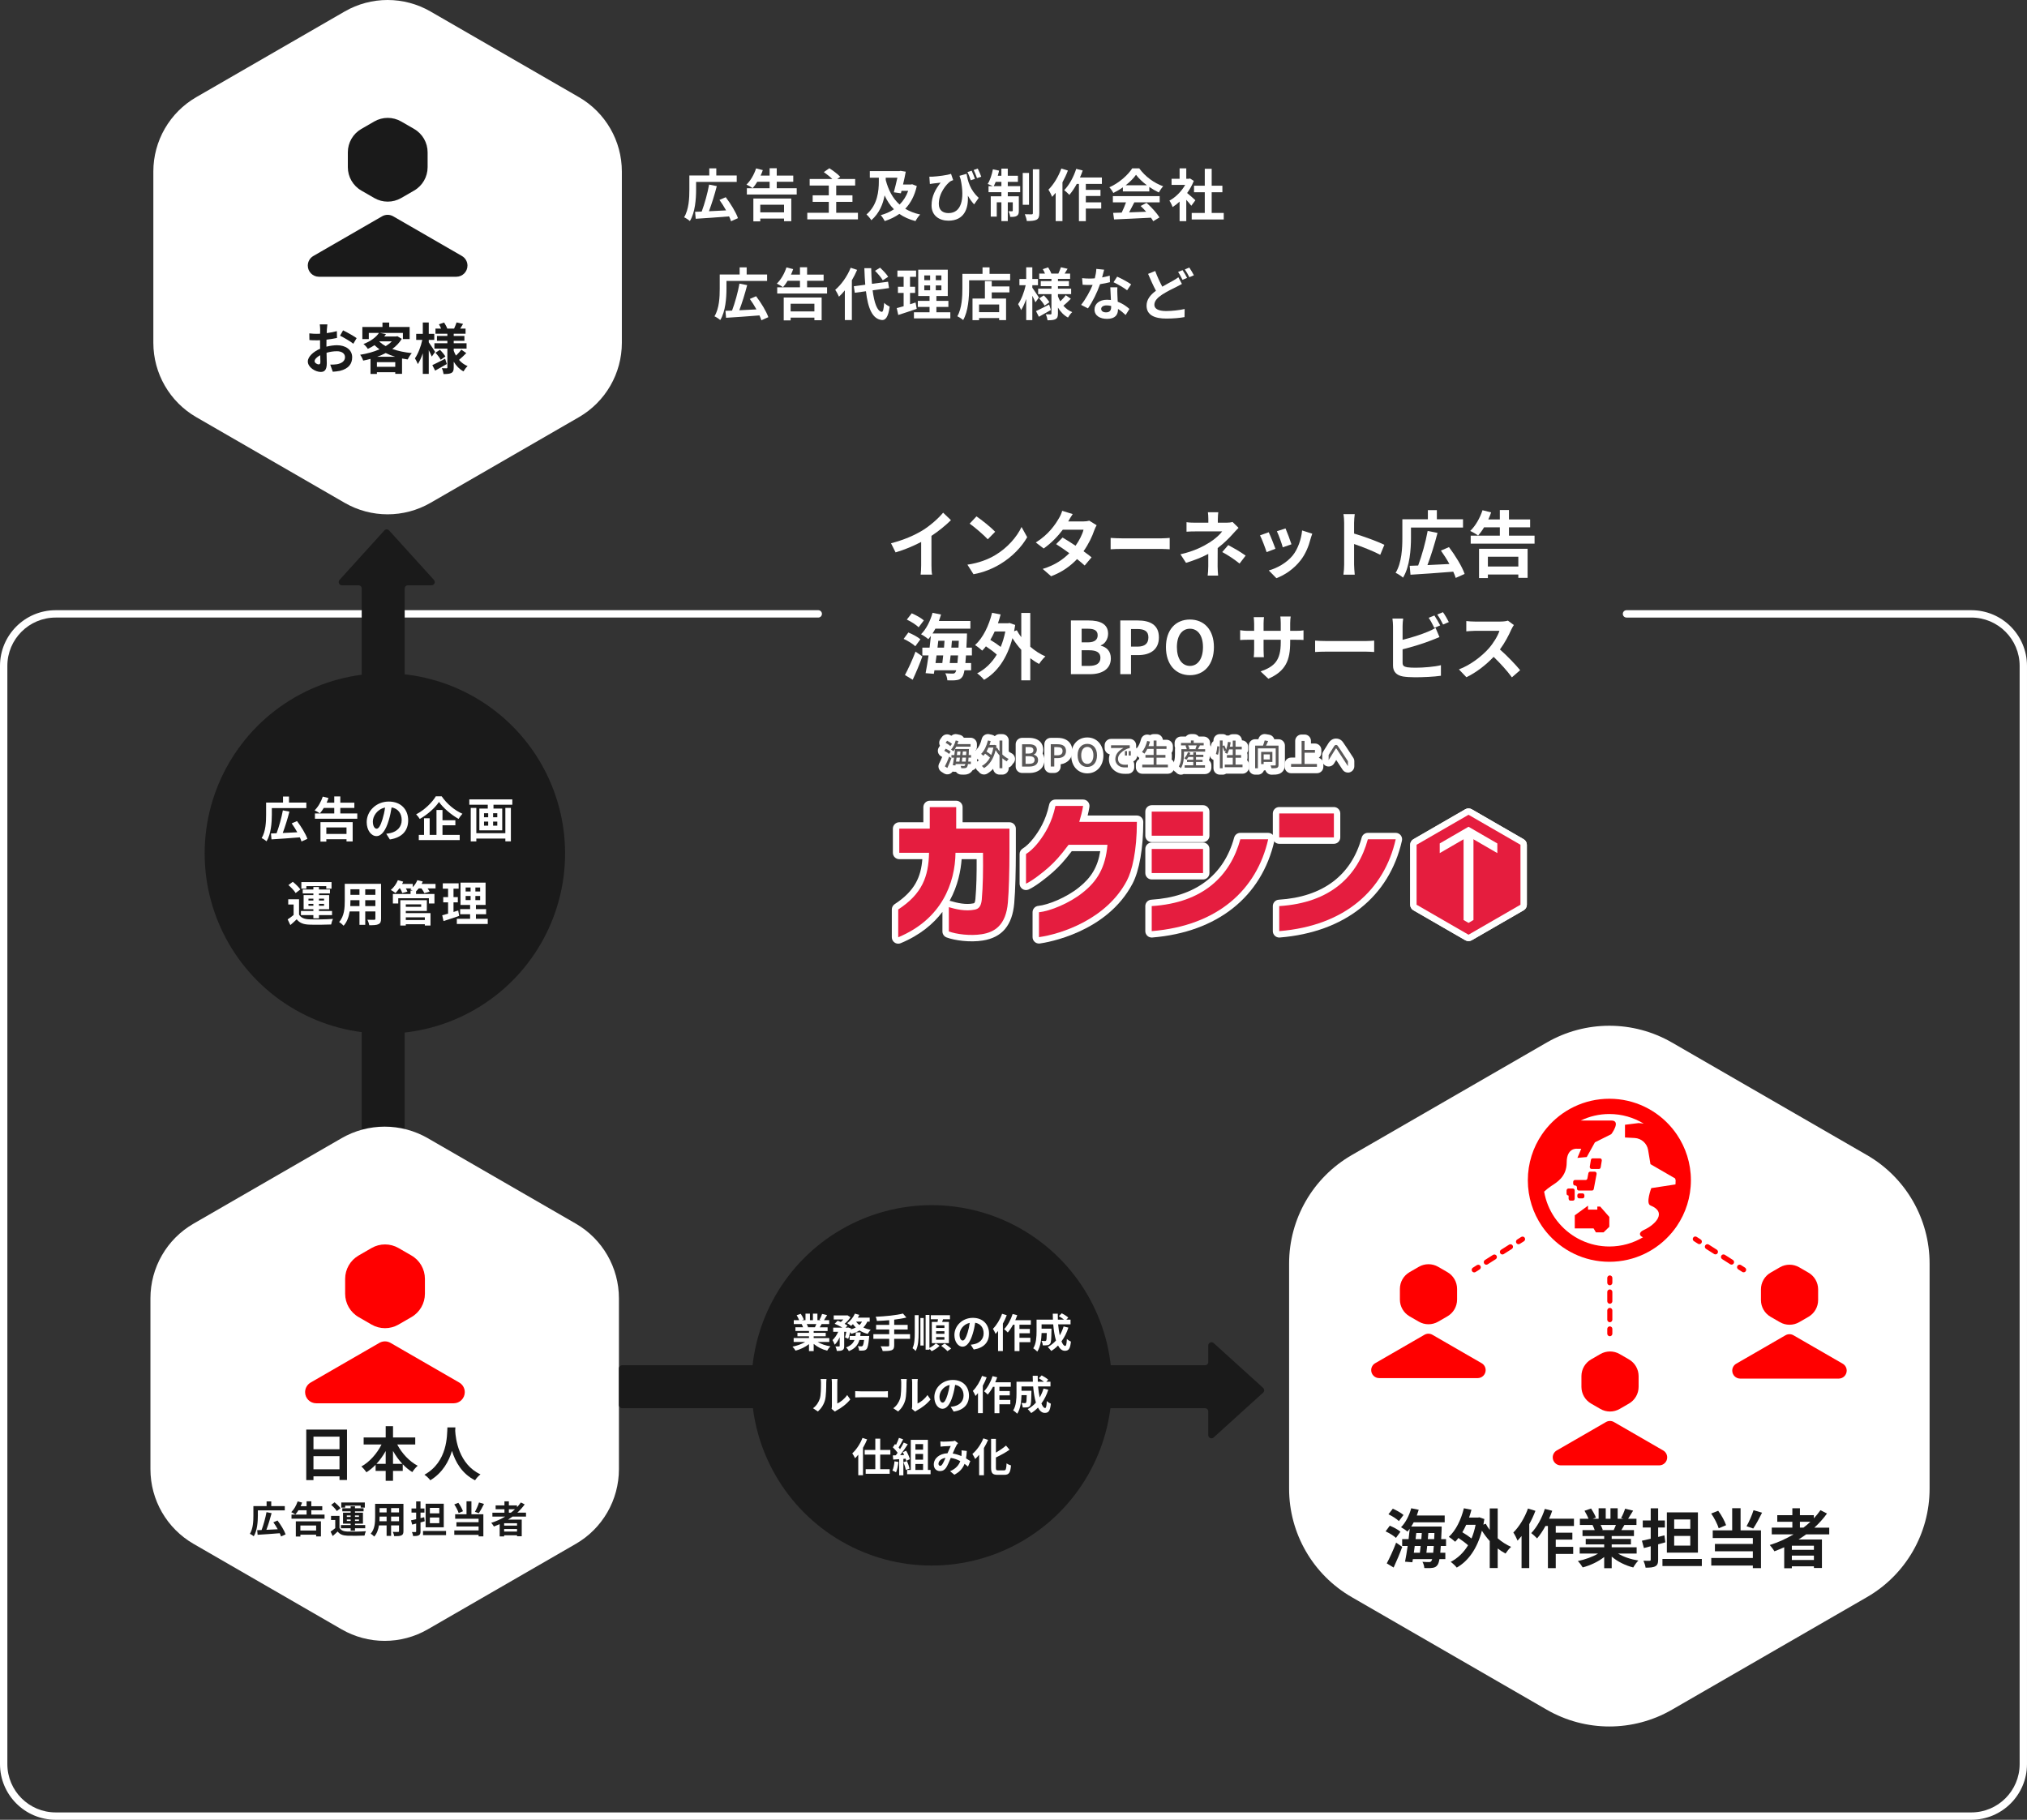<?xml version="1.0" encoding="UTF-8"?>
<svg id="_レイヤー_2" data-name="レイヤー 2" xmlns="http://www.w3.org/2000/svg" viewBox="0 0 2628.1 2359.74">
  <rect x="0" y="0" width="2628.1" height="2359.74" fill="#333333" stroke="none"/>
  <defs>
    <style>
      .cls-1 {
        fill: #e51d3f;
      }

      .cls-2 {
        fill: #e51d3e;
      }

      .cls-3 {
        fill: #fff;
      }

      .cls-4 {
        fill: red;
      }

      .cls-5 {
        fill: #595757;
      }

      .cls-6 {
        fill: #1a1a1a;
      }
    </style>
  </defs>
  <g id="_レイヤー_1-2" data-name="レイヤー 1">
    <path class="cls-3" d="M2555.88,791.26h-447.05c-2.63,0-4.77,2.13-4.77,4.77s2.14,4.77,4.77,4.77h447.05c34.62,0,62.68,28.06,62.68,62.68v1424.04c0,34.62-28.06,62.68-62.68,62.68H72.22c-34.62,0-62.68-28.06-62.68-62.68V863.48c0-34.62,28.06-62.68,62.68-62.68h988.69c2.63,0,4.77-2.14,4.77-4.77s-2.14-4.77-4.77-4.77H72.22c-39.89,0-72.22,32.33-72.22,72.22v1424.04c0,39.89,32.33,72.22,72.22,72.22h2483.65c39.89,0,72.22-32.34,72.22-72.22V863.48c0-39.89-32.33-72.22-72.22-72.22Z"/>
    <path class="cls-6" d="M498.32,687.85l-58.11,64.14c-2.44,2.69-.53,6.99,3.1,6.99h21.48c2.31,0,4.18,1.87,4.18,4.18v704.77c0,2.31,1.87,4.18,4.18,4.18h47.38c2.31,0,4.18-1.87,4.18-4.18v-704.77c0-2.31,1.87-4.18,4.18-4.18h30.62c3.63,0,5.54-4.3,3.1-6.99l-58.11-64.14c-1.66-1.83-4.54-1.83-6.2,0Z"/>
    <path class="cls-6" d="M265.34,1106.67h0c0,83.48,44.53,160.61,116.83,202.35h0c72.29,41.74,161.36,41.74,233.65,0h0c72.29-41.74,116.83-118.87,116.83-202.35h0c0-83.48-44.53-160.61-116.83-202.35h0c-72.29-41.74-161.36-41.74-233.65,0h0c-72.29,41.74-116.83,118.87-116.83,202.35Z"/>
    <g>
      <g>
        <g>
          <g>
            <path class="cls-3" d="M1904.01,1220.37c-1.43,0-2.87-.37-4.15-1.11l-67.34-38.88c-2.57-1.48-4.15-4.22-4.15-7.19v-77.76c0-2.96,1.58-5.71,4.15-7.19l67.34-38.88c2.57-1.48,5.73-1.48,8.3,0l67.34,38.88c2.57,1.48,4.15,4.22,4.15,7.19v77.76c0,2.96-1.58,5.71-4.15,7.19l-67.34,38.88c-1.28.74-2.72,1.11-4.15,1.11ZM1844.97,1168.39l59.04,34.09,59.04-34.09v-68.17l-59.04-34.09-59.04,34.09v68.17ZM1971.35,1173.19h.04-.04Z"/>
            <path class="cls-3" d="M1904.01,1220.37c-1.43,0-2.87-.37-4.15-1.11l-67.34-38.88c-2.57-1.48-4.15-4.22-4.15-7.19v-77.76c0-2.96,1.58-5.71,4.15-7.19l67.34-38.88c2.57-1.48,5.73-1.48,8.3,0l67.34,38.88c2.57,1.48,4.15,4.22,4.15,7.19v77.76c0,2.96-1.58,5.71-4.15,7.19l-67.34,38.88c-1.28.74-2.72,1.11-4.15,1.11ZM1844.97,1168.39l59.04,34.09,59.04-34.09v-68.17l-59.04-34.09-59.04,34.09v68.17ZM1971.35,1173.19h.04-.04Z"/>
          </g>
          <path class="cls-3" d="M1904.01,1205.02c-1.43,0-2.87-.37-4.15-1.11l-6.41-3.7c-2.57-1.48-4.15-4.22-4.15-7.19v-109.68c0-4.58,3.72-8.3,8.3-8.3h12.82c4.58,0,8.3,3.72,8.3,8.3v109.63c0,2.95-1.56,5.67-4.11,7.16l-6.41,3.75c-1.29.76-2.74,1.14-4.19,1.14ZM1910.42,1192.96h.04-.04Z"/>
          <path class="cls-3" d="M1941.36,1114.56c-1.44,0-2.88-.37-4.16-1.12l-33.18-19.24-33.18,19.23c-2.57,1.49-5.74,1.49-8.3.01-2.57-1.48-4.16-4.22-4.16-7.19v-12.53c0-2.96,1.58-5.7,4.14-7.18l37.35-21.65c2.58-1.49,5.75-1.49,8.33,0l37.35,21.65c2.56,1.49,4.14,4.22,4.14,7.18v12.53c0,2.97-1.58,5.71-4.16,7.19-1.28.74-2.71,1.11-4.14,1.11Z"/>
        </g>
        <g>
          <path class="cls-3" d="M1249.15,1004.5c-.9,0-2.02-.03-3.42-.12-2.62-.17-4.89-1.53-6.29-3.54-.47.04-.95.04-1.45,0l-2.91-.27c-1.07,1.53-2.63,2.68-4.45,3.22-2.3.68-4.78.34-6.8-.95l-3.22-2.04c-3.66-2.32-4.92-7.08-2.89-10.91,1.09-2.05,2.57-5.16,3.88-8.36-.31-.17-.63-.34-.94-.49-2.2-1.06-3.82-3.04-4.43-5.4-.61-2.36-.15-4.88,1.26-6.87l1.2-1.69c-.33-.62-.58-1.28-.74-1.98-.55-2.34-.06-4.79,1.34-6.74l1.92-2.67c2.35-3.27,6.72-4.38,10.35-2.63.48.23,1.16.57,1.95,1,1.93-1.77,4.67-2.59,7.4-1.98l3.53.79c2.18.49,4.07,1.83,5.25,3.73h8.65c4.58,0,8.3,3.72,8.3,8.3v3.3c0,1.91-.65,3.67-1.73,5.08,1.49,1.5,2.4,3.56,2.4,5.84v3.34c0,1.06-.2,2.08-.56,3.01.19.69.29,1.42.29,2.17v3.14c0,3.79-2.54,6.99-6.01,7.98-.14.22-.29.45-.45.67-2.96,4.22-7.1,4.75-8.47,4.93-.27.04-1.14.17-2.96.17Z"/>
          <path class="cls-3" d="M1299.61,1004.44h-3.69c-4.3,0-7.83-3.26-8.26-7.44-2.28,2.44-4.82,4.5-7.61,6.16-3.68,2.19-8.43,1.21-10.95-2.25-.12-.16-.45-.5-.65-.68-2.39-1.55-3.81-4.23-3.77-7.1.05-2.99,1.71-5.71,4.33-7.14.05-.02.09-.05.14-.08-.32-.31-1.31-1.14-1.69-1.4-2.05-1.41-3.41-3.69-3.62-6.17-.21-2.48.66-4.95,2.45-6.69,2.72-2.64,5.16-7.65,6.55-13.41,1.05-4.38,5.37-7.11,9.8-6.18l3.49.75c1.37.29,2.63.92,3.67,1.82,1.52-1.64,3.69-2.67,6.1-2.67h3.69c2.2,0,4.32.88,5.88,2.44,1.56,1.56,2.43,3.68,2.42,5.88l-.03,14.23c1.2.9,2.36,1.62,3.44,2.13,2.51,1.19,4.26,3.55,4.67,6.29.41,2.74-.59,5.51-2.64,7.37-.17.17-.57.68-.71.91-1,1.92-2.69,3.34-4.73,4.02v.93c0,4.58-3.72,8.3-8.3,8.3ZM1268.59,1000.31c.06.04.13.07.18.11-.06-.03-.12-.07-.18-.11Z"/>
          <path class="cls-3" d="M1334.83,1002.32h-9.66c-4.58,0-8.3-3.72-8.3-8.3v-28.94c0-4.58,3.72-8.3,8.3-8.3h8.95c13.65,0,18.51,7.98,18.51,15.45,0,1.72-.28,3.39-.79,4.94,1.52,2.38,2.36,5.23,2.36,8.37,0,10.04-7.79,16.78-19.37,16.78Z"/>
          <path class="cls-3" d="M1366.91,1002.32h-4.56c-4.58,0-8.3-3.72-8.3-8.3v-28.94c0-4.58,3.72-8.3,8.3-8.3h8.75c14.25,0,19.33,8.81,19.33,17.06,0,9.23-5.97,15.8-15.23,17.23v2.95c0,4.58-3.72,8.3-8.3,8.3Z"/>
          <path class="cls-3" d="M1409.73,1002.83c-12.28,0-20.87-9.61-20.87-23.38s8.58-23.18,20.87-23.18,20.91,9.53,20.91,23.18-8.6,23.38-20.91,23.38ZM1410.76,982.74h.04-.04Z"/>
          <path class="cls-3" d="M1459.45,1003.44c-1.04,0-2.05-.02-3.08-.07-5.73-.3-10.94-2.86-14.37-7.01-3.36-4.06-4.79-9.24-4.05-14.59.19-1.3.45-2.52.8-3.67-1.53-.33-2.95-1.1-4.08-2.22-1.57-1.56-2.45-3.68-2.45-5.89v-3.57c0-4.58,3.72-8.3,8.3-8.3h24.27c4.58,0,8.3,3.72,8.3,8.3v2.99c.84,1.3,1.33,2.85,1.33,4.51v5.77c0,3.39-2.04,6.31-4.96,7.6.75,1.27,1.15,2.72,1.15,4.22v3.57c0,4.46-3.52,8.12-7.97,8.29-1.12.04-2.17.06-3.19.06Z"/>
          <path class="cls-3" d="M1514.25,1003.34h-33.26c-4.58,0-8.3-3.72-8.3-8.3v-3.53c0-3.15,1.75-5.89,4.34-7.3-.12-.56-.18-1.14-.18-1.73v-.05c-.12-.08-.23-.15-.31-.19-2.18-1.24-3.69-3.4-4.09-5.87s.33-5,2-6.88c1.85-2.07,3.73-6.19,4.9-10.75,1.13-4.38,5.55-7.06,9.95-6.01l2.06.49c1.27-.8,2.78-1.26,4.39-1.26h3.73c4.25,0,7.75,3.19,8.24,7.3h4.72c4.58,0,8.3,3.72,8.3,8.3v3.57c0,1.96-.68,3.76-1.82,5.18.28.84.44,1.73.44,2.67v3.49c0,.78-.11,1.54-.31,2.26,2.12,1.51,3.49,3.98,3.49,6.77v3.53c0,4.58-3.72,8.3-8.3,8.3Z"/>
          <path class="cls-3" d="M1531.08,1004.56c-2.5,0-4.88-1.13-6.46-3.09-.09-.08-.51-.46-.8-.67-1.92-1.13-3.13-2.87-3.67-5.02-.54-2.16-.02-4.33,1.14-6.23,1.41-2.31,2.12-6.3,2.12-11.86v-6.2c0-.58.06-1.15.17-1.7-.41-.99-.64-2.07-.64-3.21v-3.18c0-4.58,3.72-8.3,8.3-8.3h6.27c1.52-1.96,3.9-3.22,6.57-3.22h3.61c2.67,0,5.05,1.26,6.57,3.22h6.39c4.58,0,8.3,3.72,8.3,8.3v2.82c1.18,1.43,1.88,3.27,1.88,5.27v3.18c0,2.23-.88,4.26-2.31,5.75v1.2c0,1.45-.37,2.81-1.02,3.99v.26c1.91,1.52,3.14,3.87,3.14,6.5v3.1c0,4.58-3.72,8.3-8.3,8.3h-26.39c-.4,0-.79-.03-1.18-.08-1,.5-2.1.79-3.23.86-.15,0-.31.01-.46.01Z"/>
          <path class="cls-3" d="M1585.18,1004.52h-3.57c-4.58,0-8.3-3.72-8.3-8.3v-10.78c-4-1.64-6.09-6.12-4.73-10.26.57-1.73,1.21-5.36,1.46-8.26.19-2.28,1.33-4.38,3.12-5.8.05-.04.09-.07.14-.11v-.8c0-4.58,3.72-8.3,8.3-8.3h3.57c2.03,0,3.89.73,5.33,1.94.92-.19,1.87-.22,2.81-.09,1.39-1.06,3.13-1.69,5.02-1.69h3.61c4.46,0,8.1,3.52,8.29,7.94,4.47.13,8.06,3.79,8.06,8.3v3.46c0,1.67-.49,3.22-1.33,4.52.33.89.51,1.86.51,2.87v3.42c0,1.09-.21,2.13-.59,3.08,1.48,1.5,2.4,3.56,2.4,5.83v3.46c0,4.58-3.72,8.3-8.3,8.3h-21.34c-1.29.82-2.82,1.29-4.45,1.29Z"/>
          <path class="cls-3" d="M1648.55,1004.56c-3.64,0-6.82-2.37-7.91-5.77-.62.17-1.26.28-1.93.31-1.17,3.17-4.22,5.43-7.79,5.43h-3.57c-4.58,0-8.3-3.72-8.3-8.3v-29.37c0-4.58,3.72-8.3,8.3-8.3h4.21c.03-.11.05-.21.08-.31,1-4.26,5.13-7.02,9.45-6.29l4.47.75c2.46.41,4.62,1.91,5.85,4.09.32.56.57,1.16.75,1.77h5.5c4.58,0,8.3,3.72,8.3,8.3v24.89c0,7.33-4.29,10.33-6.85,11.47-.17.07-.34.14-.51.21-2.87,1.05-6.11,1.14-10.05,1.14Z"/>
          <path class="cls-3" d="M1707.48,1002.67h-33.53c-4.58,0-8.3-3.72-8.3-8.3v-3.69c0-4.58,3.72-8.3,8.3-8.3h5.32v-21.62c0-4.58,3.72-8.3,8.3-8.3h3.85c4.58,0,8.3,3.72,8.3,8.3v3.36h5.17c4.58,0,8.3,3.72,8.3,8.3v3.65c0,2.72-1.31,5.14-3.33,6.65,3.42,1.02,5.92,4.2,5.92,7.95v3.69c0,4.58-3.72,8.3-8.3,8.3Z"/>
          <path class="cls-3" d="M1747.64,1001.81c-2.75,0-5.39-1.37-6.95-3.76l-8.21-12.56-2.8,4.53c-1.95,3.16-5.78,4.64-9.33,3.62-3.57-1.01-6.04-4.27-6.04-7.98v-6.67c0-1.58.45-3.14,1.31-4.47,1.24-1.94,3.57-5.58,6.94-11.09,2.65-3.92,5.85-5.73,9.71-5.73,5.98,0,8.66,4.15,9.95,6.14l.4.61c.45.71,1.26,1.89,2.07,3.08.88,1.31,1.76,2.61,2.22,3.31l7.67,11.74c.88,1.35,1.35,2.93,1.35,4.54v6.4c0,3.67-2.41,6.91-5.93,7.96-.78.23-1.58.34-2.37.34Z"/>
        </g>
        <g>
          <path class="cls-3" d="M1164.59,1223.69c-1.62,0-3.22-.47-4.61-1.4-2.31-1.54-3.69-4.13-3.69-6.9v-36.06c0-2.8,1.41-5.42,3.76-6.95,26.2-17.11,34.01-35.35,35.8-58.27h-29.9c-4.58,0-8.3-3.72-8.3-8.3v-31.28c0-4.58,3.72-8.3,8.3-8.3h31.22v-19.59c0-4.58,3.72-8.3,8.3-8.3h34.29c4.58,0,8.3,3.72,8.3,8.3v19.59h60.74c4.58,0,8.3,3.72,8.3,8.3v30.88c0,21.21-.64,49.75-2.08,65.69-2.44,28.71-15.79,44.59-40.83,48.5-16.42,2.66-36.43-.09-46.9-4.02-3.23-1.22-5.38-4.31-5.38-7.77v-25.35c-11.81,15.59-29.05,30.16-54.15,40.59-1.03.43-2.11.64-3.19.64ZM1238.52,1201.66c9.1,2.18,22.46,3.27,33.07,1.56,12.07-1.89,24.67-7.34,26.89-33.55,1.39-15.48,2.01-43.41,2.01-64.25v-22.58h-60.74c-4.58,0-8.3-3.72-8.3-8.3v-19.59h-17.69v19.59c0,4.58-3.72,8.3-8.3,8.3h-31.22v14.68h30.31c2.23,0,4.37.9,5.93,2.5,1.56,1.6,2.42,3.76,2.37,5.99-.58,26.32-5.93,53.87-39.97,77.74v18.59c49.17-26,57.36-71,57.66-96.61.05-4.55,3.75-8.2,8.3-8.2h35.65c4.55,0,8.26,3.67,8.3,8.22.22,23.33.03,42.73-1.62,61.57-.45,4.43-1.78,17.58-15.73,20.37-9.22,1.94-18.59,1.07-26.94-.66v14.64ZM1231.23,1168.1c.44.05.88.15,1.32.27,8.58,2.51,19.69,5.13,29.57,3.03,1.07-.21,2.01-.4,2.54-5.67,1.39-15.85,1.7-32.38,1.61-51.63h-19.46c-1.03,14.09-4.64,34.1-15.57,53.99Z"/>
          <path class="cls-3" d="M1347.07,1223.49c-1.99,0-3.93-.72-5.45-2.04-1.81-1.58-2.85-3.86-2.85-6.26v-32.27c0-4.27,3.23-7.84,7.48-8.26,12.64-1.25,36.34-10.74,52.6-23.89.02-.02.05-.04.07-.06,15.96-12.62,24.31-26.63,27.59-46.95h-36.92c-10.2,13.41-16.74,20.17-24.25,26.95-7.68,6.93-23.07,18.95-31.75,22.76-2.57,1.13-5.53.88-7.88-.65-2.35-1.53-3.76-4.15-3.76-6.95v-38.45c0-2.88,1.49-5.55,3.94-7.06,4.59-2.84,9.23-7.29,14.19-13.61,7.06-9.21,15.8-22.55,20.21-43.41.81-3.84,4.2-6.59,8.12-6.59h35.88c2.42,0,4.72,1.06,6.3,2.9,1.58,1.84,2.27,4.27,1.9,6.67-.59,3.86-1.41,7.6-2.31,11.16h63.83c4.58,0,8.3,3.72,8.3,8.3,0,33.99-5.07,63.13-13.89,79.97-33.53,63.9-111.44,76.46-120.21,77.68-.38.05-.76.08-1.14.08ZM1355.37,1189.92v15.36c30.05-6.43,76.68-25.97,98.35-67.27,2.64-5.03,10.87-23.85,11.89-63.95h-66.31c-2.6,0-5.05-1.22-6.63-3.3-1.57-2.08-2.07-4.77-1.36-7.28l.29-1.01c.86-2.99,1.72-6.04,2.5-9.14h-19.13c-5.41,20.39-14.36,33.9-21.77,43.57-4.93,6.28-9.74,11.16-14.64,14.85v19.18c5.43-3.93,11.32-8.65,15.66-12.57,7.51-6.78,13.65-13.23,24.57-27.88,1.56-2.1,4.03-3.34,6.66-3.34h50.42c2.32,0,4.54.97,6.11,2.69,1.57,1.71,2.35,4,2.16,6.32-2.51,29.61-13.27,50.44-34.88,67.54-16.11,13.02-38.21,22.71-53.88,26.22Z"/>
          <path class="cls-3" d="M1493.25,1215.72c-2.08,0-4.09-.78-5.63-2.2-1.71-1.57-2.68-3.79-2.68-6.1v-32.48c0-4.38,3.41-8.01,7.78-8.28,56.86-3.56,94.01-31.42,107.42-80.57.98-3.61,4.27-6.11,8.01-6.11h36.11c2.52,0,4.91,1.15,6.48,3.12,1.57,1.97,2.17,4.55,1.61,7.01-16.48,72.95-74.23,118.73-158.45,125.59-.22.02-.45.03-.67.03ZM1501.55,1182.6v15.65c68.65-8.13,115-43.86,132-101.67h-19.18c-11.76,36.88-41.03,78.82-112.81,86.02ZM1559.79,1140.41h-66.54c-4.58,0-8.3-3.72-8.3-8.3v-31.28c0-4.58,3.72-8.3,8.3-8.3h66.54c4.58,0,8.3,3.72,8.3,8.3v31.28c0,4.58-3.72,8.3-8.3,8.3ZM1501.55,1123.81h49.94v-14.68h-49.94v14.68ZM1559.79,1092h-66.54c-4.58,0-8.3-3.72-8.3-8.3v-31.28c0-4.58,3.72-8.3,8.3-8.3h66.54c4.58,0,8.3,3.72,8.3,8.3v31.28c0,4.58-3.72,8.3-8.3,8.3ZM1501.55,1075.4h49.94v-14.68h-49.94v14.68Z"/>
          <path class="cls-3" d="M1658.59,1215.72c-2.08,0-4.09-.78-5.63-2.2-1.71-1.57-2.68-3.79-2.68-6.1v-32.48c0-4.38,3.41-8.01,7.78-8.28,56.86-3.56,94.01-31.42,107.42-80.57.98-3.61,4.27-6.11,8.01-6.11h36.11c2.52,0,4.91,1.15,6.48,3.12,1.57,1.97,2.17,4.55,1.61,7.01-16.48,72.95-74.23,118.73-158.45,125.59-.22.02-.45.03-.67.03ZM1666.89,1182.6v15.65c68.65-8.13,115-43.86,132-101.67h-19.18c-11.76,36.88-41.03,78.82-112.81,86.02ZM1729.44,1094.19h-70.86c-4.58,0-8.3-3.72-8.3-8.3v-31.08c0-4.58,3.72-8.3,8.3-8.3h70.86c4.58,0,8.3,3.72,8.3,8.3v31.08c0,4.58-3.72,8.3-8.3,8.3ZM1666.89,1077.59h54.25v-14.48h-54.25v14.48Z"/>
        </g>
      </g>
      <g>
        <g>
          <polygon class="cls-2" points="1971.35 1173.18 1971.35 1095.42 1904.01 1056.54 1836.67 1095.42 1836.67 1173.18 1904.01 1212.06 1971.35 1173.18"/>
          <polygon class="cls-3" points="1910.42 1192.96 1904.01 1196.72 1897.6 1193.02 1897.6 1083.33 1910.42 1083.33 1910.42 1192.96"/>
          <polygon class="cls-3" points="1941.36 1093.72 1904.01 1072.07 1866.67 1093.72 1866.67 1106.25 1904.01 1084.6 1941.36 1106.25 1941.36 1093.72"/>
        </g>
        <g>
          <path class="cls-5" d="M1226.2,970.85c2.24.98,5.03,2.55,6.36,3.85l-2.08,2.98c-1.29-1.29-4-3.06-6.2-4.12l1.92-2.71ZM1230.67,981.1l2.87,2.08c-1.53,4.16-3.53,8.87-5.26,12.64l-3.22-2.04c1.65-3.1,3.97-8.13,5.62-12.68ZM1227.96,960.52c2.2,1.06,4.99,2.71,6.32,4.08l-2.12,2.94c-1.26-1.33-3.97-3.22-6.12-4.36l1.92-2.67ZM1236.09,974.15c-.67-.63-2.16-1.69-2.99-2.16,2.63-2.83,4.83-7.26,6.01-11.82l3.53.79c-.35,1.33-.78,2.63-1.33,3.93h17.04v3.3h-18.49c-1.1,2.28-2.44,4.32-3.77,5.97ZM1233.58,979.1h3.77c.31-2.75.63-5.46.86-7.85h18.06c0,.59-.04,1.29-.08,1.61-.04,2.32-.12,4.4-.24,6.24h3.06v3.34h-3.26c-.08,2.04-.19,3.73-.39,5.18h3.38v3.14h-3.73c-.32,2.04-.67,3.14-1.18,3.81-.75,1.1-1.57,1.38-2.78,1.53-1.06.16-2.95.12-4.79,0,0-.86-.36-2.24-.79-3.02,1.77.16,3.38.2,4.12.2.59,0,.98-.12,1.3-.59.24-.27.47-.94.71-1.92h-12.56l-.28,1.81-3.41-.31c.47-2.63,1.02-6.12,1.57-9.81h-3.34v-3.34ZM1244.02,987.62c.12-1.53.32-3.34.59-5.18h-4.4c-.08.78-.2,1.53-.32,2.28-.12.98-.28,1.96-.39,2.91h4.52ZM1244.89,979.1c.12-1.61.27-3.18.43-4.67h-4.16c-.12,1.53-.35,3.1-.55,4.67h4.28ZM1252.07,987.62c.12-1.37.24-3.1.39-5.18h-4.79c-.08.9-.15,1.77-.27,2.59-.08.9-.16,1.77-.28,2.59h4.94ZM1252.66,979.1c.04-1.41.12-2.99.24-4.67h-4.52c-.08,1.49-.24,3.1-.43,4.67h4.71Z"/>
          <path class="cls-5" d="M1280.92,960.17l3.49.75c-.39,1.77-.9,3.46-1.53,5.1h6.13l.63-.12,2.35.82-.24,1.45c-.08.63-.2,1.26-.28,1.85l1.3-.55c.86,1.65,1.88,3.26,3.14,4.83v-14.06h3.69l-.04,18.1c2.59,2.39,5.38,4.44,8.2,5.77-.78.71-1.92,2.12-2.47,3.18-1.96-1.06-3.93-2.47-5.69-4.04v12.88h-3.69v-16.53c-1.97-2.16-3.62-4.52-5.03-6.95-2.83,11.7-8.21,19.28-15.08,23.36-.63-.86-1.97-2.24-2.83-2.75,4.32-2.35,7.85-5.89,10.6-10.88-1.61-1.61-4.04-3.53-6.32-5.06-.71.94-1.45,1.88-2.24,2.71-.63-.63-2.12-1.88-2.95-2.44,4.04-3.93,7.15-10.4,8.84-17.43ZM1279.04,974.5c2.2,1.37,4.52,3.06,6.16,4.52,1.18-2.79,2.12-5.97,2.75-9.54h-6.4c-.71,1.77-1.57,3.46-2.51,5.03Z"/>
          <path class="cls-5" d="M1344.33,972.23c0,2.75-1.53,5.38-4.12,6.24v.2c3.3.71,5.69,2.94,5.69,6.87,0,5.73-4.67,8.48-11.07,8.48h-9.66v-28.94h8.95c5.93,0,10.21,1.92,10.21,7.15ZM1333.61,977.17c4.4,0,6.25-1.65,6.25-4.36,0-3.02-2.04-4.16-6.13-4.16h-4v8.52h3.89ZM1334.32,990.44c4.52,0,7.11-1.61,7.11-5.14,0-3.26-2.51-4.71-7.11-4.71h-4.6v9.86h4.6Z"/>
          <path class="cls-5" d="M1382.14,973.83c0,6.32-4.59,9.23-10.87,9.23h-4.36v10.95h-4.56v-28.94h8.75c6.44,0,11.03,2.24,11.03,8.75ZM1370.83,979.41c4.64,0,6.83-1.77,6.83-5.58s-2.4-5.06-6.99-5.06h-3.77v10.64h3.92Z"/>
          <path class="cls-5" d="M1397.17,979.45c0-9.31,5.14-14.88,12.56-14.88s12.61,5.58,12.61,14.88-5.18,15.08-12.61,15.08-12.56-5.77-12.56-15.08ZM1409.73,990.56c4.79,0,7.93-4.36,7.93-11.11s-3.14-10.91-7.93-10.91-7.89,4.12-7.89,10.91,3.1,11.11,7.89,11.11Z"/>
          <path class="cls-5" d="M1440.51,966.42h24.27v3.69c-2.4.35-4.36,1.14-6.36,2.28-4.32,2.47-8.09,6.2-8.68,9.86-.86,5.5,1.88,8.72,7.11,9.34,1.93.16,3.61.08,5.46-.08v3.57c-2,.08-3.77.08-5.58,0-6.71-.35-11.47-5.65-10.56-12.17.79-5.58,3.81-9.03,10.49-13.03l-16.14.12v-3.57ZM1461.2,979.69h-2.67v-5.77h2.67v5.77ZM1463.45,973.91h2.67v5.77h-2.67v-5.77Z"/>
          <path class="cls-5" d="M1514.25,995.04h-33.26v-3.53h14.76v-9.03h-10.6v-3.49h10.6v-7.85h-8.2c-1.14,2.35-2.36,4.44-3.73,6.12-.71-.63-2.28-1.73-3.18-2.24,2.98-3.34,5.34-8.72,6.75-14.21l3.65.86c-.55,2-1.22,4-1.97,5.89h6.68v-7.3h3.73v7.3h12.96v3.57h-12.96v7.85h11.58v3.49h-11.58v9.03h14.76v3.53Z"/>
          <path class="cls-5" d="M1531.71,977.68v-6.2h6.99c-.35-1.34-1.02-3.18-1.69-4.56l1.37-.35h-7.15v-3.18h12.84v-3.22h3.61v3.22h12.96v3.18h-5.38l.55.12c-.32.55-.63,1.18-.98,1.77-.59,1.1-1.14,2.12-1.69,3.02h9.38v3.18h-27.41v3.02c0,5.26-.66,13.27-4.04,18.57-.51-.63-2.04-2-2.71-2.4,2.95-4.83,3.34-11.54,3.34-16.18ZM1562.34,992.37v3.1h-26.39v-3.1h11.19v-4.32h-8.13v-2.83h8.13v-3.61h-6.28c-.79,1.34-1.69,2.51-2.59,3.49-.63-.51-2-1.41-2.79-1.81,2.01-1.93,3.77-4.91,4.71-7.89l3.18.75c-.24.86-.59,1.73-.98,2.55h4.75v-3.22h3.53v3.22h9.54v2.91h-9.54v3.61h8.52v2.83h-8.52v4.32h11.66ZM1542.2,971.09l-1.37.39h10.01l-.94-.31c.51-1.29,1.22-3.1,1.69-4.59h-11.11c.82,1.45,1.49,3.26,1.73,4.52Z"/>
          <path class="cls-5" d="M1578.31,967.63l2.63.39c-.19,3.22-.86,7.77-1.77,10.72l-2.71-.98c.86-2.63,1.57-6.95,1.84-10.13ZM1581.61,960.21h3.57v7.22l2.16-.94c.9,1.85,1.96,4.16,2.4,5.81,1.1-3.06,1.93-6.68,2.44-10.33l3.45.59c-.28,1.96-.63,3.89-1.1,5.73h3.81v-7.93h3.61v7.93h8.05v3.46h-8.05v7.38h7.22v3.42h-7.22v8.91h9.03v3.46h-23.01v-3.46h10.37v-8.91h-7.58v-3.42h7.58v-7.38h-4.75c-.71,2.2-1.53,4.2-2.4,5.85-.71-.51-2.31-1.37-3.18-1.73.43-.75.94-1.65,1.33-2.67l-2.04,1.06c-.31-1.49-1.22-3.93-2.12-5.93v27.88h-3.57v-36.01Z"/>
          <path class="cls-5" d="M1627.35,966.85h10.17c.78-2.12,1.73-4.71,2.2-6.71l4.47.75c-.78,2-1.77,4.16-2.75,5.97h16.22v24.89c0,2.12-.51,3.26-1.92,3.89-1.5.55-3.85.63-7.19.63-.2-1.02-.71-2.75-1.22-3.73,2.48.12,5.11.12,5.81.08.71-.04.9-.24.9-.9v-21.28h-23.13v25.8h-3.57v-29.37ZM1635.13,974.97h14.57v13.08h-11.31v2.75h-3.26v-15.82ZM1638.39,984.79h8.01v-6.6h-8.01v6.6Z"/>
          <path class="cls-5" d="M1707.48,994.37h-33.53v-3.69h13.62v-29.92h3.85v11.66h13.47v3.65h-13.47v14.61h16.06v3.69Z"/>
          <path class="cls-5" d="M1731.7,970.97l-9.07,14.68v-6.67c1.26-1.96,3.62-5.65,7.03-11.23.83-1.22,1.46-1.77,2.63-1.77,1.65,0,2.04.94,3.42,3.02.86,1.34,3.38,4.99,4.24,6.32l7.7,11.78v6.4l-14.72-22.54c-.39-.59-.86-.55-1.22,0Z"/>
        </g>
        <g>
          <path class="cls-1" d="M1204.56,1105.82h-38.61v-31.28h39.52v-27.89h34.29v27.89h69.04v30.88c0,22.12-.68,49.81-2.04,64.95-2.5,29.49-17.26,38.45-33.84,41.04-14.76,2.39-33.15,0-42.7-3.59v-31.48c8.18,2.39,21.35,5.78,33.61,3.19,5-1,8.18-3.99,9.08-12.95,1.59-18.13,1.82-36.86,1.59-60.77h-35.65c-.45,39.05-17.71,86.07-74.26,109.58v-36.06c31.12-20.32,39.29-42.64,39.97-73.52Z"/>
          <path class="cls-1" d="M1404.07,1157.22c18.4-14.54,29.3-32.28,31.8-61.76h-50.42c-11.13,14.94-17.72,21.91-25.66,29.09-7.95,7.17-22.26,18.13-29.52,21.32v-38.45c3.86-2.39,9.31-6.57,16.35-15.54,8.4-10.96,17.26-25.3,21.8-46.82h35.88c-1.13,7.37-3.18,14.34-4.99,20.72h74.71c0,38.25-6.36,63.56-12.95,76.11-26.34,50.21-85.39,69.33-114,73.32v-32.27c14.08-1.39,39.51-11.56,57-25.7Z"/>
          <path class="cls-1" d="M1493.25,1052.42h66.54v31.28h-66.54v-31.28ZM1608.17,1088.28h36.11c-14.76,65.35-65.4,112.17-151.02,119.14v-32.48c66.77-4.18,101.97-39.25,114.91-86.67ZM1493.25,1100.83h66.54v31.28h-66.54v-31.28Z"/>
          <path class="cls-1" d="M1658.59,1054.81h70.86v31.08h-70.86v-31.08ZM1658.59,1174.95c66.77-4.18,101.97-39.25,114.91-86.67h36.11c-14.76,65.35-65.4,112.17-151.02,119.14v-32.48Z"/>
        </g>
      </g>
    </g>
    <g>
      <path class="cls-3" d="M1196.3,687.65c9.68-6.01,20.39-15.41,26.5-22.84l10.15,9.68c-7.14,7.05-16.16,14.38-25.28,20.39v37.96c0,4.13.19,9.96.85,12.31h-14.85c.38-2.26.66-8.18.66-12.31v-30.07c-9.68,5.07-21.61,10.15-33.17,13.53l-5.92-11.84c16.82-4.32,30.63-10.43,41.06-16.82Z"/>
      <path class="cls-3" d="M1290.28,719.88c16.07-9.49,28.29-23.87,34.2-36.55l7.33,13.25c-7.14,12.69-19.64,25.65-34.77,34.77-9.49,5.73-21.61,10.99-34.86,13.25l-7.89-12.4c14.66-2.07,26.88-6.86,35.99-12.31ZM1290.28,689.53l-9.58,9.77c-4.89-5.26-16.63-15.51-23.49-20.3l8.83-9.4c6.58,4.42,18.79,14.19,24.24,19.92Z"/>
      <path class="cls-3" d="M1385,676.19h19.08c2.91,0,6.11-.38,8.17-1.03l9.59,5.92c-1.03,1.79-2.26,4.32-3.1,6.67-2.54,7.61-7.24,17.67-13.91,27.06,4.04,2.91,7.71,5.64,10.43,7.89l-8.93,10.62c-2.54-2.35-6.01-5.26-9.87-8.36-8.27,8.74-18.98,16.73-33.64,22.27l-10.9-9.49c16.26-4.98,26.69-12.59,34.49-20.39-6.11-4.51-12.31-8.74-17.1-11.75l8.36-8.55c4.98,2.82,10.9,6.67,16.82,10.62,4.89-6.77,8.93-14.94,10.34-20.77h-26.88c-6.58,8.74-15.32,17.76-24.81,24.34l-10.15-7.8c16.44-10.24,25.18-23.12,29.88-31.29,1.5-2.26,3.48-6.58,4.32-9.77l13.63,4.23c-2.35,3.29-4.7,7.52-5.83,9.58Z"/>
      <path class="cls-3" d="M1455.11,698.08h50.46c4.42,0,8.55-.38,10.99-.56v14.75c-2.26-.09-7.05-.47-10.99-.47h-50.46c-5.36,0-11.65.19-15.13.47v-14.75c3.38.28,10.24.56,15.13.56Z"/>
      <path class="cls-3" d="M1578.97,672.9v4.89h11.28c2.91,0,5.54-.28,7.8-.94l7.8,7.61c-2.44,2.35-5.26,5.54-7.33,7.8-4.79,5.45-11.93,12.5-19.73,18.42,0,7.52-.09,17.76-.09,23.68,0,3.76.38,9.11.66,12.03h-13.53c.38-2.63.75-8.27.75-12.03v-16.07c-8.65,4.6-18.7,8.46-28.85,11.56l-7.24-11.09c18.14-4.04,30.16-10.52,38.34-15.69,7.24-4.7,13.06-10.15,15.79-14h-34.02c-3.38,0-9.3.09-12.22.38v-12.31c3.57.56,8.74.66,12.03.66h16.26v-4.89c0-2.91-.19-6.3-.56-8.65h13.44c-.28,2.26-.56,5.73-.56,8.65ZM1584.7,715.84l7.8-9.02c8.64,4.7,13.53,7.42,22.55,13.63l-7.89,10.34c-8.17-6.48-14.28-10.43-22.46-14.94Z"/>
      <path class="cls-3" d="M1653.67,711.61l-11.46,4.32c-1.6-5.07-6.3-17.57-8.55-21.71l11.28-4.04c2.35,4.79,6.86,16.16,8.74,21.42ZM1699.16,698.93c-2.44,9.49-6.39,19.26-12.78,27.53-8.74,11.28-20.49,19.17-31.48,23.3l-9.87-10.05c10.34-2.73,23.4-9.87,31.2-19.64,6.39-7.99,10.9-20.49,12.03-32.23l13.16,4.23c-1.13,3.01-1.69,4.98-2.26,6.86ZM1674.44,705.79l-11.28,3.95c-1.13-4.6-5.26-15.97-7.61-20.86l11.18-3.66c1.79,4.04,6.39,16.26,7.71,20.58Z"/>
      <path class="cls-3" d="M1742.76,677.97c0-3.29-.28-7.99-.94-11.28h14.66c-.38,3.29-.85,7.42-.85,11.28v13.91c12.59,3.67,30.63,10.34,39.28,14.57l-5.36,12.97c-9.68-5.07-23.77-10.52-33.92-14v26.59c0,2.72.47,9.3.85,13.16h-14.66c.56-3.76.94-9.4.94-13.16v-54.03Z"/>
      <path class="cls-3" d="M1829.41,697.05c0,14.85-1.5,37.78-10.34,51.97-2.07-1.88-6.95-5.17-9.59-6.2,8.08-13.25,8.74-32.51,8.74-45.76v-23.68h33.08v-11.84h11.65v11.84h33.92v10.71h-67.47v12.97ZM1887.39,749.39c-.75-2.44-1.79-5.17-3.19-8.08-19.83,1.6-40.88,3.1-55.44,3.95l-1.03-11.56c3.29-.09,6.95-.28,10.99-.38,4.7-12.59,9.77-30.63,12.31-44.82l12.78,2.54c-3.66,14.19-8.55,29.88-13.06,41.72,8.93-.38,18.79-.85,28.47-1.41-3.29-6.01-7.24-12.12-10.99-17.38l10.43-4.51c8.08,10.71,16.91,24.9,20.3,34.77l-11.56,5.17Z"/>
      <path class="cls-3" d="M1989.63,694.61v10.34h-82.79v-10.34h37.78v-10.81h-20.49c-2.44,4.14-5.07,7.71-7.71,10.62-2.35-1.79-7.42-4.7-10.24-5.92,6.77-6.39,12.69-16.73,15.97-26.88l11.18,2.82c-1.03,3.1-2.26,6.11-3.66,9.12h14.94v-12.22h11.84v12.22h27.44v10.24h-27.44v10.81h33.17ZM1917.65,711.61h62.96v37.68h-12.03v-4.32h-39.47v4.6h-11.46v-37.96ZM1929.11,721.95v12.69h39.47v-12.69h-39.47Z"/>
      <path class="cls-3" d="M1186.74,838.03c-3.1-3.1-9.87-7.14-15.13-9.58l6.11-8.27c5.36,2.16,12.22,5.73,15.6,8.83l-6.58,9.02ZM1173.3,875.33c3.95-7.33,9.59-19.36,13.72-30.35l8.93,6.2c-3.66,10.05-8.27,21.05-12.59,30.26l-10.06-6.11ZM1191.06,813.41c-3.1-3.1-9.77-7.42-15.32-9.96l6.39-8.18c5.26,2.26,12.22,6.11,15.69,9.21l-6.77,8.93ZM1252.43,849.87c-.19,3.76-.47,6.95-.75,9.87h7.42v9.4h-8.64c-.75,4.42-1.69,7.05-2.82,8.55-2.07,2.91-4.32,3.85-7.52,4.23-2.72.47-7.24.47-11.84.28-.09-2.72-1.22-6.67-2.73-9.11,4.04.28,7.71.38,9.59.38,1.6,0,2.54-.28,3.48-1.5.38-.56.85-1.5,1.22-2.82h-28.29l-.75,4.6-10.71-.85c1.22-6.3,2.63-14.38,3.85-23.02h-8.08v-10.05h9.4c.66-5.17,1.22-10.34,1.69-15.13-1.13,1.5-2.26,2.82-3.38,4.13-1.97-1.88-6.77-5.07-9.4-6.39,6.67-6.58,12.03-17.2,14.94-27.82l10.99,2.26c-.85,2.82-1.79,5.64-2.82,8.36h40.88v9.96h-45.39c-1.13,2.16-2.35,4.23-3.67,6.2h44.64s0,3.19-.09,4.51c-.19,5.07-.38,9.68-.66,13.91h7.14v10.05h-7.71ZM1214.27,849.87c-.47,3.38-.94,6.67-1.32,9.87h8.83c.38-3.01.75-6.39,1.13-9.87h-8.65ZM1215.5,839.81h8.46c.19-3.01.47-6.01.66-8.93h-8.08l-1.03,8.93ZM1241.34,859.74c.28-2.73.56-6.01.85-9.87h-9.68c-.38,3.48-.75,6.86-1.13,9.87h9.96ZM1242.75,839.81c.09-2.73.28-5.73.38-8.93h-8.93c-.19,2.91-.47,5.92-.75,8.93h9.3Z"/>
      <path class="cls-3" d="M1335.78,838.59c6.01,5.26,12.78,9.59,19.64,12.59-2.72,2.35-6.3,6.86-8.17,9.77-3.95-2.07-7.8-4.6-11.46-7.42v28.66h-11.65v-39.56c-4.23-4.6-8.08-9.77-11.46-15.13-7.05,26.59-20.11,44.54-36.84,54.03-1.88-2.44-6.2-6.58-8.93-8.36,10.34-5.36,18.89-13.44,25.47-24.34-3.66-3.38-9.12-7.42-14.1-10.71-1.5,2.07-3.1,3.85-4.79,5.54-1.97-1.88-6.58-5.54-9.3-7.14,10.34-9.4,17.95-25.09,22.08-41.91l11.09,2.16c-1.03,3.95-2.16,7.71-3.48,11.46h13.06l1.97-.38,7.33,2.54c-.47,2.82-.94,5.54-1.41,8.17l3.48-1.32c1.6,3.01,3.57,6.11,5.83,9.02v-31.48h11.65v43.79ZM1289.64,818.86c-1.69,3.85-3.57,7.42-5.64,10.9,4.7,2.72,9.68,6.11,13.44,9.12,2.54-6.01,4.51-12.69,6.01-20.02h-13.81Z"/>
      <path class="cls-3" d="M1388.5,804.58h23.02c14.28,0,25.18,4.23,25.18,17.2,0,6.39-3.57,12.97-9.49,15.04v.47c7.52,1.79,13.06,7.05,13.06,16.44,0,14-11.65,20.49-26.97,20.49h-24.81v-69.63ZM1410.49,832.95c8.83,0,12.69-3.57,12.69-9.11,0-6.11-4.13-8.55-12.5-8.55h-8.27v17.67h8.08ZM1412.09,863.49c9.49,0,14.66-3.38,14.66-10.62,0-6.77-5.07-9.68-14.66-9.68h-9.68v20.3h9.68Z"/>
      <path class="cls-3" d="M1452.5,804.58h22.83c15.41,0,27.25,5.45,27.25,21.89s-11.93,23.02-26.87,23.02h-9.3v24.71h-13.91v-69.63ZM1474.77,838.5c9.58,0,14.19-4.04,14.19-12.03s-5.07-10.81-14.66-10.81h-7.89v22.83h8.36Z"/>
      <path class="cls-3" d="M1511.7,839.16c0-22.65,12.69-35.8,31.1-35.8s31.1,13.25,31.1,35.8-12.69,36.37-31.1,36.37-31.1-13.81-31.1-36.37ZM1559.72,839.16c0-14.94-6.58-23.87-16.91-23.87s-16.91,8.93-16.91,23.87,6.58,24.34,16.91,24.34,16.91-9.49,16.91-24.34Z"/>
      <path class="cls-3" d="M1644.48,880.13l-10.05-9.49c18.14-6.3,26.12-14.38,26.12-37.49v-3.57h-22.27v12.78c0,4.13.28,7.99.38,9.87h-13.16c.28-1.88.56-5.64.56-9.87v-12.78h-7.99c-4.7,0-8.08.19-10.15.38v-12.78c1.6.28,5.45.85,10.15.85h7.99v-9.3c0-2.72-.28-5.64-.56-8.46h13.34c-.28,1.79-.56,4.79-.56,8.46v9.3h22.27v-9.87c0-3.76-.28-6.86-.56-8.74h13.44c-.28,1.88-.66,4.98-.66,8.74v9.87h6.95c4.98,0,7.8-.19,10.34-.66v12.5c-2.07-.19-5.36-.28-10.34-.28h-6.95v3.1c0,23.3-5.64,37.49-28.29,47.45Z"/>
      <path class="cls-3" d="M1720.23,831.26h50.46c4.42,0,8.55-.38,10.99-.56v14.75c-2.26-.09-7.05-.47-10.99-.47h-50.46c-5.36,0-11.65.19-15.13.47v-14.75c3.38.28,10.24.56,15.13.56Z"/>
      <path class="cls-3" d="M1818.52,811.91v17.76c11.09-2.73,24.15-6.86,32.51-10.43,3.38-1.32,6.58-2.82,10.24-5.07l5.07,11.93c-3.66,1.5-7.89,3.29-10.99,4.42-9.49,3.76-24.62,8.46-36.84,11.46v17.38c0,4.04,1.88,5.07,6.11,5.92,2.82.38,6.67.56,10.9.56,9.77,0,25-1.22,32.7-3.29v13.72c-8.83,1.32-23.12,1.97-33.45,1.97-6.11,0-11.75-.38-15.79-1.03-8.17-1.5-12.87-6.01-12.87-14.1v-51.21c0-2.07-.28-6.95-.75-9.77h13.91c-.47,2.82-.75,7.14-.75,9.77ZM1867.29,810.97l-7.61,3.2c-1.88-3.85-4.79-9.4-7.33-13.06l7.42-3.01c2.35,3.48,5.73,9.4,7.52,12.87ZM1878.48,806.64l-7.42,3.19c-1.97-3.95-4.98-9.4-7.61-12.97l7.42-3.01c2.54,3.48,6.01,9.49,7.61,12.78Z"/>
      <path class="cls-3" d="M1959.48,816.32c-3.19,7.33-8.46,17.38-14.75,25.84,9.3,8.08,20.67,20.11,26.22,26.87l-10.71,9.3c-6.11-8.46-14.85-18.04-23.68-26.59-9.96,10.52-22.46,20.3-35.33,26.41l-9.68-10.15c15.13-5.64,29.69-17.1,38.53-26.97,6.2-7.05,11.93-16.35,14-23.02h-31.86c-3.95,0-9.12.56-11.09.66v-13.34c2.54.38,8.27.66,11.09.66h33.17c4.04,0,7.8-.56,9.68-1.22l7.71,5.73c-.75,1.03-2.44,3.95-3.29,5.83Z"/>
    </g>
    <g>
      <path class="cls-3" d="M198.82,222.42v222.09c0,39.79,21.23,76.56,55.69,96.45l192.34,111.05c34.46,19.9,76.92,19.9,111.38,0l192.34-111.05c34.46-19.9,55.69-56.66,55.69-96.45v-222.09c0-39.79-21.23-76.56-55.69-96.45L558.22,14.92c-34.46-19.9-76.92-19.9-111.38,0l-192.34,111.05c-34.46,19.9-55.69,56.66-55.69,96.45Z"/>
      <g>
        <path class="cls-6" d="M450.99,197.48v19.35c0,12.49,6.66,24.03,17.48,30.27l16.76,9.68c10.81,6.24,24.14,6.24,34.95,0l16.76-9.68c10.81-6.24,17.48-17.78,17.48-30.27v-19.35c0-12.49-6.66-24.03-17.48-30.27l-16.76-9.68c-10.81-6.24-24.14-6.24-34.95,0l-16.76,9.68c-10.81,6.24-17.48,17.78-17.48,30.27Z"/>
        <path class="cls-6" d="M606.1,344.43h0c0-5.16-2.75-9.92-7.22-12.5l-89.08-51.43c-4.47-2.58-9.97-2.58-14.43,0l-89.08,51.43c-4.47,2.58-7.22,7.34-7.22,12.5h0c0,7.97,6.46,14.43,14.43,14.43h178.16c7.97,0,14.43-6.46,14.43-14.43Z"/>
      </g>
      <g>
        <path class="cls-6" d="M423.81,426.88c-.07,1.57-.14,3.29-.21,5.07,4.72-.57,9.43-1.5,13.14-2.57l.21,8.86c-4.07.93-9,1.64-13.64,2.21-.07,2.14-.07,4.36-.07,6.43v2.64c4.86-1.21,9.79-1.86,13.72-1.86,11,0,19.65,5.72,19.65,15.57,0,8.43-4.43,14.79-15.79,17.65-3.29.71-6.43.93-9.36,1.14l-3.29-9.22c3.21,0,6.29-.07,8.79-.5,5.79-1.07,10.36-3.93,10.36-9.14,0-4.86-4.29-7.72-10.5-7.72-4.43,0-9.07.71-13.43,2,.14,5.64.29,11.22.29,13.64,0,8.86-3.14,11.22-7.86,11.22-6.93,0-16.72-6-16.72-13.57,0-6.21,7.14-12.72,15.93-16.5-.07-1.71-.07-3.43-.07-5.07v-6c-1.36.07-2.64.14-3.79.14-4.79,0-7.57-.07-10-.36l-.14-8.64c4.21.5,7.29.57,9.86.57,1.29,0,2.71-.07,4.14-.14.07-2.5.07-4.57.07-5.79,0-1.5-.29-5-.5-6.29h9.86c-.21,1.29-.5,4.36-.64,6.22ZM413.1,472.53c1.29,0,2.29-.57,2.29-3,0-1.79-.07-5.07-.21-8.93-4.36,2.36-7.29,5.29-7.29,7.79,0,2.21,3.36,4.14,5.21,4.14ZM462.39,438.45l-4.29,7.29c-3.43-2.93-12.79-8.29-17.22-10.43l3.93-6.93c5.5,2.64,13.79,7.36,17.57,10.07Z"/>
        <path class="cls-6" d="M520.9,439.38c-3.07,5.14-7.29,9.43-12.29,13.14,7.43,2.64,16.07,4.43,25.29,5.36-1.79,2-4.21,5.79-5.36,8.22-2.5-.36-4.93-.79-7.29-1.21v19.86h-8.79v-2.07h-23.79v2.21h-8.29v-19.5c-3.14.86-6.29,1.57-9.5,2.21-.71-2.29-2.5-5.79-3.93-7.57,8.72-1.36,17.5-3.71,25.08-7.07-2.29-1.64-4.43-3.43-6.43-5.36-2.64,1.71-5.5,3.29-8.72,4.79-1.14-2-3.79-5-5.64-6.29,9.93-3.79,16.5-9.07,20.07-14.36h-13.14v7.93h-8.36v-15.65h26.08v-5.79h8.72v5.79h26.5v15.65h-8.72v-7.93h-29.86l7.93,1.57c-.71,1-1.5,2-2.29,3h15.57l1.43-.36,5.72,3.43ZM512.47,475.67v-6.07h-23.79v6.07h23.79ZM512.32,462.6c-4.36-1.29-8.43-2.93-12.22-4.79-3.43,1.79-7.14,3.43-11,4.79h23.22ZM491.75,442.95c2.36,2.14,5.14,4.14,8.36,5.86,3-1.86,5.72-3.93,7.86-6.14h-15.86l-.36.29Z"/>
        <path class="cls-6" d="M559.83,462.38c-.86-2.07-2.36-5.29-3.93-8.36v30.79h-7.72v-26.72c-1.86,5.5-4.07,10.5-6.5,14.07-.79-2.36-2.5-5.57-3.71-7.5,4-5.57,7.79-15.5,9.57-23.93h-7.93v-7.86h8.57v-14.72h7.72v14.72h7.14v7.86h-7.14v3.14c1.93,2.64,7.07,10.5,8.29,12.43l-4.36,6.07ZM579.33,472.03c-5,2.93-10.57,6.07-15.15,8.57l-3.64-7.14c4.21-1.93,10.5-5.14,16.57-8.29l2.21,6.86ZM604.55,457.88c-3,3.14-6.64,6.5-9.43,8.79,3.07,3.5,6.79,6.29,11.14,8.07-1.79,1.57-4.14,4.72-5.36,6.86-5.22-2.86-9.43-7.22-12.64-12.57v7.43c0,3.86-.71,5.86-3,7.14-2.36,1.21-5.71,1.43-10.14,1.43-.29-2.21-1.21-5.5-2.29-7.57,2.43.14,5.22.14,6.07.14s1.14-.36,1.14-1.21v-24.36h-16.79v-6.93h16.79v-3.14h-13.5v-6.36h13.5v-2.86h-15.43v-6.64h7.29c-.71-1.86-1.79-3.86-2.79-5.57l6.72-2.29c1.64,2.5,3.36,5.71,4.07,7.86h8.86c1.07-2.43,2.5-5.71,3.21-8l8.43,1.93c-1.29,2.14-2.57,4.29-3.71,6.07h6.93v6.64h-15.36v2.86h13.86v6.36h-13.86v3.14h16.65v6.93h-16.65v2.79c.79,2.21,1.79,4.29,2.93,6.29,2.5-2.36,5.29-5.36,6.93-7.72l6.43,4.5ZM570.4,453.6c2.64,2.57,5.64,6.22,7.07,8.64l-6.07,4.29c-1.29-2.5-4.21-6.36-6.79-9.14l5.79-3.79Z"/>
      </g>
    </g>
    <g>
      <path class="cls-3" d="M195.04,1683.55v221.6c0,39.94,21.31,76.85,55.9,96.82l191.91,110.8c34.59,19.97,77.21,19.97,111.8,0l191.91-110.8c34.59-19.97,55.9-56.88,55.9-96.82v-221.6c0-39.94-21.31-76.85-55.9-96.82l-191.91-110.8c-34.59-19.97-77.21-19.97-111.8,0l-191.91,110.8c-34.59,19.97-55.9,56.88-55.9,96.82Z"/>
      <g>
        <path class="cls-4" d="M447.5,1658.3v19.35c0,12.49,6.66,24.03,17.48,30.27l16.76,9.68c10.81,6.24,24.14,6.24,34.95,0l16.76-9.68c10.81-6.24,17.48-17.78,17.48-30.27v-19.35c0-12.49-6.66-24.03-17.48-30.27l-16.76-9.68c-10.81-6.24-24.14-6.24-34.95,0l-16.76,9.68c-10.81,6.24-17.48,17.78-17.48,30.27Z"/>
        <path class="cls-4" d="M602.61,1805.25h0c0-5.16-2.75-9.92-7.22-12.5l-89.08-51.43c-4.47-2.58-9.97-2.58-14.43,0l-89.08,51.43c-4.47,2.58-7.22,7.34-7.22,12.5h0c0,7.97,6.46,14.43,14.43,14.43h178.16c7.97,0,14.43-6.46,14.43-14.43Z"/>
      </g>
    </g>
    <g>
      <path class="cls-3" d="M1671.38,1638.42v292.03c0,57.98,30.93,111.56,81.15,140.55l252.91,146.02c50.22,28.99,112.08,28.99,162.3,0l252.91-146.02c50.22-28.99,81.15-82.57,81.15-140.55v-292.03c0-57.98-30.93-111.56-81.15-140.55l-252.91-146.02c-50.22-28.99-112.08-28.99-162.3,0l-252.91,146.02c-50.22,28.99-81.15,82.57-81.15,140.55Z"/>
      <g>
        <path class="cls-4" d="M2283.15,1671.97v13.87c0,8.95,4.78,17.22,12.53,21.7l12.01,6.94c7.75,4.48,17.3,4.48,25.06,0l12.01-6.94c7.75-4.48,12.53-12.75,12.53-21.7v-13.87c0-8.95-4.78-17.22-12.53-21.7l-12.01-6.94c-7.75-4.48-17.3-4.48-25.06,0l-12.01,6.94c-7.75,4.48-12.53,12.75-12.53,21.7Z"/>
        <path class="cls-4" d="M2394.34,1777.31h0c0-3.7-1.97-7.11-5.17-8.96l-63.86-36.87c-3.2-1.85-7.15-1.85-10.35,0l-63.86,36.87c-3.2,1.85-5.17,5.26-5.17,8.96h0c0,5.71,4.63,10.35,10.35,10.35h127.71c5.71,0,10.35-4.63,10.35-10.35Z"/>
      </g>
      <g>
        <path class="cls-4" d="M2173.99,1470.95c-1.88-2.75-3.86-5.39-5.97-7.93-19.4-23.39-48.66-38.25-81.4-38.25s-62,14.87-81.4,38.25c-2.12,2.54-4.09,5.18-5.97,7.93-11.56,16.94-18.34,37.42-18.34,59.53s6.77,42.54,18.3,59.49c1.88,2.74,3.87,5.39,5.99,7.93,19.38,23.38,48.66,38.29,81.43,38.29s62.04-14.9,81.43-38.29c2.11-2.54,4.1-5.19,5.98-7.93,11.52-16.95,18.3-37.43,18.3-59.49s-6.77-42.58-18.34-59.53ZM2172.3,1535.87l-31.33,4.79s-7.57,19.89-1.1,22.47c22.02,8.81,6.61,24.95-8.81,31.94-6.9,3.13-5.63,7.53-.84,9.34-12.79,7.59-27.69,11.96-43.6,11.96-25.87,0-49.06-11.5-64.82-29.63-2.21-2.51-4.26-5.18-6.17-7.96-6.76-9.9-11.45-21.29-13.58-33.54,2.91-2.76,6.26-5.34,9.2-7.3,7.07-4.72,20.05-11.79,20.05-30.67s12.98-17.69,12.98-17.69h5.9l-4.99,11.88,12.12-1.1,10.57-19.05,21.23-10.61s13.35-17.69,0-17.69h-39.53c11.23-5.39,23.8-8.44,37.06-8.44,16.3,0,31.58,4.58,44.58,12.52-2.2-.39-4.43-.68-6.74-.78l-17.6,2.21v16.49l12.48.65c8.79.46,16.07,6.96,17.5,15.63l3.05,18.32,31.94,18.48.7,2.38c0,1.81-.1,3.59-.21,5.37Z"/>
        <polygon class="cls-4" points="2071.01 1564.57 2071.01 1568.52 2058.94 1568.52 2058.94 1563.41 2041.77 1575.94 2041.77 1592.88 2066.13 1592.88 2069.15 1597.99 2079.13 1597.99 2086.55 1590.79 2086.55 1578.03 2074.72 1564.57 2071.01 1564.57"/>
        <path class="cls-4" d="M2047.31,1547.52c-1.23,0-2.24,1.16-2.24,2.59v1.21c0,1.43,1.01,2.59,2.24,2.59h4.7c1.24,0,2.25-1.17,2.25-2.59v-1.21c0-1.43-1.01-2.59-2.25-2.59h-4.7Z"/>
        <path class="cls-4" d="M2039.42,1541.22h-6.05c-1.24,0-2.25,1.17-2.25,2.6v3.59c0,1.43.58,2.59,1.57,2.59h.25c1.06,0,.82,1.16.82,2.61v1.68c0,1.43,1.01,2.59,2.25,2.59h3.42c1.24,0,2.23-1.16,2.23-2.59v-10.47c0-1.43-.99-2.6-2.23-2.6Z"/>
        <path class="cls-4" d="M2041.93,1537.3h.45c1.24,0,2.25,1.17,2.25,2.61v1.29c0,1.43,1.01,2.59,2.24,2.59h17.35c1.06,0,1.96-.85,2.19-2.04l3.63-19.24c.14-.77-.02-1.57-.45-2.19s-1.06-.97-1.75-.97h-6.27c-1.05,0-1.96.85-2.18,2.05l-1.25,6.69c-.23,1.19-1.14,2.05-2.19,2.05h-14.01c-1.24,0-2.25,1.15-2.25,2.59v1.97c0,1.43,1.01,2.59,2.25,2.59Z"/>
        <path class="cls-4" d="M2063.44,1515.82h9.73c1.08,0,2-.88,2.21-2.11l1.41-8.56c.12-.76-.05-1.55-.48-2.14s-1.06-.94-1.73-.94h-9.73c-1.07,0-2,.89-2.2,2.12l-1.41,8.55c-.12.75.05,1.54.48,2.14.42.6,1.05.94,1.72.94Z"/>
      </g>
      <g>
        <path class="cls-4" d="M2050.4,1784.48v13.87c0,8.95,4.78,17.22,12.53,21.7l12.01,6.94c7.75,4.48,17.3,4.48,25.06,0l12.01-6.94c7.75-4.48,12.53-12.75,12.53-21.7v-13.87c0-8.95-4.78-17.22-12.53-21.7l-12.01-6.94c-7.75-4.48-17.3-4.48-25.06,0l-12.01,6.94c-7.75,4.48-12.53,12.75-12.53,21.7Z"/>
        <path class="cls-4" d="M2161.59,1889.82h0c0-3.7-1.97-7.11-5.17-8.96l-63.86-36.87c-3.2-1.85-7.15-1.85-10.35,0l-63.86,36.87c-3.2,1.85-5.17,5.26-5.17,8.96h0c0,5.71,4.63,10.35,10.35,10.35h127.71c5.71,0,10.35-4.63,10.35-10.35Z"/>
      </g>
      <g>
        <path class="cls-4" d="M1815.03,1671.33v13.87c0,8.95,4.78,17.22,12.53,21.7l12.01,6.94c7.75,4.48,17.3,4.48,25.06,0l12.01-6.94c7.75-4.48,12.53-12.75,12.53-21.7v-13.87c0-8.95-4.78-17.22-12.53-21.7l-12.01-6.94c-7.75-4.48-17.3-4.48-25.06,0l-12.01,6.94c-7.75,4.48-12.53,12.75-12.53,21.7Z"/>
        <path class="cls-4" d="M1926.22,1776.67h0c0-3.7-1.97-7.11-5.17-8.96l-63.86-36.87c-3.2-1.85-7.15-1.85-10.35,0l-63.86,36.87c-3.2,1.85-5.17,5.26-5.17,8.96h0c0,5.71,4.63,10.35,10.35,10.35h127.71c5.71,0,10.35-4.63,10.35-10.35Z"/>
      </g>
      <g>
        <path class="cls-4" d="M2087.2,1666.66c-1.82,0-3.3-1.48-3.3-3.3v-6.19c0-1.82,1.48-3.3,3.3-3.3s3.3,1.48,3.3,3.3v6.19c0,1.82-1.48,3.3-3.3,3.3Z"/>
        <path class="cls-4" d="M2087.2,1714.56c-1.82,0-3.3-1.48-3.3-3.3v-11.98c0-1.82,1.48-3.3,3.3-3.3s3.3,1.48,3.3,3.3v11.98c0,1.82-1.48,3.3-3.3,3.3ZM2087.2,1690.61c-1.82,0-3.3-1.48-3.3-3.3v-11.98c0-1.82,1.48-3.3,3.3-3.3s3.3,1.48,3.3,3.3v11.98c0,1.82-1.48,3.3-3.3,3.3Z"/>
        <path class="cls-4" d="M2087.2,1732.73c-1.82,0-3.3-1.48-3.3-3.3v-6.19c0-1.82,1.48-3.3,3.3-3.3s3.3,1.48,3.3,3.3v6.19c0,1.82-1.48,3.3-3.3,3.3Z"/>
      </g>
      <g>
        <path class="cls-4" d="M1968.84,1613.41c-1.09,0-2.16-.54-2.79-1.53-.98-1.54-.53-3.58,1.01-4.56l5.23-3.32c1.54-.98,3.58-.52,4.56,1.01.98,1.54.53,3.58-1.01,4.56l-5.23,3.32c-.55.35-1.16.52-1.77.52Z"/>
        <path class="cls-4" d="M1927.08,1639.97c-1.09,0-2.16-.54-2.79-1.53-.98-1.54-.53-3.58,1.01-4.56l10.44-6.64c1.54-.98,3.58-.52,4.56,1.01.98,1.54.53,3.58-1.01,4.56l-10.44,6.64c-.55.35-1.16.52-1.77.52ZM1947.96,1626.69c-1.09,0-2.16-.54-2.79-1.53-.98-1.54-.53-3.58,1.01-4.56l10.44-6.64c1.54-.98,3.58-.52,4.56,1.01.98,1.54.53,3.58-1.01,4.56l-10.44,6.64c-.55.35-1.16.52-1.77.52Z"/>
        <path class="cls-4" d="M1911.41,1649.94c-1.09,0-2.16-.54-2.79-1.53-.98-1.54-.53-3.58,1.01-4.56l5.23-3.32c1.54-.98,3.58-.53,4.56,1.01.98,1.54.53,3.58-1.01,4.56l-5.23,3.32c-.55.35-1.16.52-1.77.52Z"/>
      </g>
      <g>
        <path class="cls-4" d="M2203.27,1613.31c-.61,0-1.22-.17-1.77-.52l-5.23-3.32c-1.54-.98-1.99-3.02-1.01-4.56.98-1.54,3.02-1.99,4.56-1.01l5.23,3.32c1.54.98,1.99,3.02,1.01,4.56-.63.99-1.7,1.53-2.79,1.53Z"/>
        <path class="cls-4" d="M2245.02,1639.87c-.61,0-1.22-.17-1.77-.52l-10.44-6.64c-1.54-.98-1.99-3.02-1.01-4.56.98-1.54,3.02-1.99,4.56-1.01l10.44,6.64c1.54.98,1.99,3.02,1.01,4.56-.63.99-1.7,1.53-2.79,1.53ZM2224.15,1626.59c-.61,0-1.22-.17-1.77-.52l-10.44-6.64c-1.54-.98-1.99-3.02-1.01-4.56.98-1.54,3.02-1.99,4.56-1.01l10.44,6.64c1.54.98,1.99,3.02,1.01,4.56-.63.99-1.7,1.53-2.79,1.53Z"/>
        <path class="cls-4" d="M2260.69,1649.83c-.61,0-1.22-.17-1.77-.52l-5.23-3.32c-1.54-.98-1.99-3.02-1.01-4.56.98-1.54,3.02-1.99,4.56-1.01l5.23,3.32c1.54.98,1.99,3.02,1.01,4.56-.63.99-1.7,1.53-2.79,1.53Z"/>
      </g>
      <g>
        <path class="cls-6" d="M1809.9,1994.23c-2.74-2.74-8.73-6.32-13.39-8.48l5.41-7.32c4.74,1.91,10.81,5.07,13.81,7.82l-5.82,7.99ZM1798.01,2027.25c3.49-6.49,8.48-17.14,12.14-26.87l7.9,5.49c-3.24,8.9-7.32,18.63-11.15,26.78l-8.9-5.41ZM1813.73,1972.43c-2.75-2.74-8.65-6.57-13.56-8.82l5.66-7.24c4.66,2,10.81,5.41,13.89,8.15l-5.99,7.9ZM1868.05,2004.71c-.17,3.33-.42,6.16-.67,8.73h6.57v8.32h-7.65c-.67,3.91-1.5,6.24-2.5,7.57-1.83,2.58-3.83,3.41-6.65,3.74-2.41.42-6.41.42-10.48.25-.08-2.41-1.08-5.91-2.41-8.07,3.58.25,6.82.33,8.48.33,1.41,0,2.25-.25,3.08-1.33.33-.5.75-1.33,1.08-2.5h-25.04l-.67,4.08-9.48-.75c1.08-5.57,2.33-12.73,3.41-20.38h-7.15v-8.9h8.32c.58-4.58,1.08-9.15,1.5-13.39-1,1.33-2,2.5-2.99,3.66-1.75-1.66-5.99-4.49-8.32-5.66,5.91-5.82,10.65-15.22,13.23-24.62l9.73,2c-.75,2.5-1.58,4.99-2.5,7.4h36.18v8.82h-40.18c-1,1.91-2.08,3.74-3.24,5.49h39.51s0,2.83-.08,3.99c-.17,4.49-.33,8.57-.58,12.31h6.32v8.9h-6.82ZM1834.27,2004.71c-.42,2.99-.83,5.91-1.16,8.73h7.82c.33-2.66.67-5.66,1-8.73h-7.65ZM1835.35,1995.81h7.49c.17-2.66.42-5.32.58-7.9h-7.15l-.92,7.9ZM1858.23,2013.44c.25-2.41.5-5.32.75-8.73h-8.57c-.33,3.08-.67,6.07-1,8.73h8.82ZM1859.48,1995.81c.08-2.41.25-5.07.33-7.9h-7.9c-.17,2.58-.42,5.24-.67,7.9h8.23Z"/>
        <path class="cls-6" d="M1941.83,1994.72c5.32,4.66,11.31,8.48,17.39,11.15-2.41,2.08-5.57,6.07-7.24,8.65-3.49-1.83-6.9-4.08-10.15-6.57v25.37h-10.31v-35.02c-3.74-4.08-7.15-8.65-10.15-13.39-6.24,23.54-17.8,39.43-32.61,47.83-1.66-2.16-5.49-5.82-7.9-7.4,9.15-4.74,16.72-11.89,22.54-21.54-3.24-2.99-8.07-6.57-12.48-9.48-1.33,1.83-2.74,3.41-4.24,4.91-1.75-1.66-5.82-4.91-8.23-6.32,9.15-8.32,15.89-22.21,19.55-37.1l9.82,1.91c-.92,3.49-1.91,6.82-3.08,10.15h11.56l1.75-.33,6.49,2.25c-.42,2.5-.83,4.91-1.25,7.24l3.08-1.16c1.41,2.66,3.16,5.41,5.16,7.99v-27.87h10.31v38.76ZM1900.98,1977.26c-1.5,3.41-3.16,6.57-4.99,9.65,4.16,2.41,8.57,5.41,11.89,8.07,2.25-5.32,3.99-11.23,5.32-17.72h-12.23Z"/>
        <path class="cls-6" d="M1990.74,1959.12c-2.16,5.82-4.91,11.73-7.99,17.3v56.98h-9.98v-41.59c-1.75,2.08-3.49,4.16-5.16,5.99-.92-2.41-3.74-8.07-5.49-10.56,7.57-7.49,14.81-19.3,18.97-31.11l9.65,2.99ZM2017.1,1978.75v8.73h21.54v8.98h-21.54v9.4h22.63v9.15h-22.63v18.47h-10.15v-54.73h-3.16c-3.33,6.16-7.15,11.81-10.9,16.14-1.58-1.83-5.49-5.32-7.57-6.9,7.32-7.49,13.89-19.46,17.63-31.36l9.57,2.41c-1.16,3.49-2.5,6.9-4.08,10.31h32.27v9.4h-23.62Z"/>
        <path class="cls-6" d="M2097.87,2014.52c7.07,4.33,16.72,7.57,26.37,9.07-2.25,2.16-5.16,6.32-6.65,8.98-10.23-2.58-20.3-7.57-27.95-14.06v14.97h-9.73v-14.47c-7.74,6.07-17.97,10.9-27.87,13.48-1.41-2.41-4.24-6.24-6.32-8.24,9.32-1.91,19.13-5.41,26.29-9.73h-23.87v-8.15h31.78v-3.66h-23.96v-7.15h23.96v-3.74h-28.12v-7.74h15.8c-.67-2.08-1.75-4.58-2.83-6.49l1-.17h-17.38v-8.07h11.15c-1.16-3.16-3.33-7.15-5.16-10.31l8.48-2.91c2.41,3.58,5.16,8.48,6.32,11.73l-4.08,1.5h7.57v-13.56h9.23v13.56h6.16v-13.56h9.32v13.56h7.4l-2.99-.92c2-3.41,4.08-8.4,5.24-12.06l10.4,2.5c-2.33,3.83-4.57,7.57-6.49,10.48h10.81v8.07h-15.64c-1.33,2.41-2.66,4.66-3.91,6.65h16.3v7.74h-28.86v3.74h24.95v7.15h-24.95v3.66h32.36v8.15h-24.12ZM2075.25,1977.42c1.16,2.16,2.25,4.66,2.83,6.41l-1.41.25h15.55c1-2,2-4.41,2.91-6.65h-19.88Z"/>
        <path class="cls-6" d="M2159.18,1999.97c-3.08.83-6.16,1.75-9.32,2.58v19.8c0,4.82-.92,7.24-3.66,8.65-2.74,1.58-6.82,1.83-12.64,1.83-.25-2.58-1.58-6.49-2.74-8.98,3.24.08,6.74.08,7.82.08,1.16,0,1.58-.42,1.58-1.58v-17.3l-8.82,2.33-2.58-9.48c3.24-.67,7.24-1.58,11.4-2.58v-14.56h-10.31v-9.15h10.31v-15.72h9.65v15.72h8.73v9.15h-8.73v12.23l8.15-2.08,1.16,9.07ZM2206.51,2021.51v9.23h-51.07v-9.23h51.07ZM2201.43,2013.36h-40.26v-52.24h40.26v52.24ZM2191.53,1970.27h-20.88v12.14h20.88v-12.14ZM2191.53,1991.65h-20.88v12.56h20.88v-12.56Z"/>
        <path class="cls-6" d="M2228.38,1981.75c-1.58-5.24-5.66-13.31-9.73-19.13l9.07-3.58c4.33,5.74,8.4,13.39,10.23,18.72l-9.57,3.99ZM2256.75,1984.49h26.45v48.99h-10.56v-3.41h-53.9v-9.82h53.9v-8.65h-49.16v-9.57h49.16v-7.65h-51.99v-9.9h25.2v-28.78h10.9v28.78ZM2284.61,1961.53c-3.66,7.4-7.9,15.31-11.48,20.55l-8.65-2.99c3.24-5.74,7.07-14.31,9.07-20.8l11.06,3.24Z"/>
        <path class="cls-6" d="M2341.76,1989.65c-3.24,2.33-6.41,4.49-9.82,6.65h30.28v36.93h-10.4v-2.16h-28.61v2.5h-9.9v-27.2c-4.16,1.83-8.48,3.66-12.73,5.24-1.16-2.16-4.16-6.16-5.99-8.15,10.9-3.41,21.29-8.15,30.86-13.81h-28.28v-8.73h26.7v-7.57h-19.55v-8.57h19.55v-8.98h9.82v8.98h18.05v4.08c3.16-3.41,5.99-6.9,8.57-10.56l8.48,4.33c-4.74,6.57-10.31,12.73-16.39,18.3h19.3v8.73h-29.95ZM2351.82,2004.37h-28.61v5.32h28.61v-5.32ZM2351.82,2022.84v-5.66h-28.61v5.66h28.61ZM2333.69,1980.92h4.57c3.16-2.41,6.16-4.91,8.98-7.57h-13.56v7.57Z"/>
      </g>
    </g>
    <path class="cls-6" d="M1637.7,1799.69l-64.14-58.11c-2.69-2.44-6.99-.53-6.99,3.1v21.48c0,2.31-1.87,4.18-4.18,4.18h-755.77c-2.31,0-4.18,1.87-4.18,4.18v47.38c0,2.31,1.87,4.18,4.18,4.18h755.77c2.31,0,4.18,1.87,4.18,4.18v30.62c0,3.63,4.3,5.54,6.99,3.1l64.14-58.11c1.83-1.66,1.83-4.54,0-6.2Z"/>
    <g>
      <path class="cls-6" d="M974.3,1796.42h0c0,83.48,44.53,160.61,116.83,202.35h0c72.29,41.74,161.36,41.74,233.65,0h0c72.29-41.74,116.83-118.87,116.83-202.35h0c0-83.48-44.53-160.61-116.83-202.35h0c-72.29-41.74-161.36-41.74-233.65,0h0c-72.29,41.74-116.83,118.87-116.83,202.35Z"/>
      <g>
        <path class="cls-3" d="M1060.13,1740.15c4.42,2.71,10.46,4.73,16.49,5.67-1.4,1.35-3.23,3.95-4.16,5.62-6.4-1.61-12.7-4.73-17.48-8.79v9.37h-6.09v-9.05c-4.84,3.8-11.24,6.82-17.43,8.43-.88-1.51-2.65-3.9-3.95-5.15,5.83-1.2,11.97-3.38,16.44-6.09h-14.93v-5.1h19.88v-2.29h-14.99v-4.47h14.99v-2.34h-17.59v-4.84h9.89c-.42-1.3-1.09-2.86-1.77-4.06l.62-.1h-10.87v-5.05h6.97c-.73-1.98-2.08-4.47-3.23-6.45l5.31-1.82c1.51,2.24,3.23,5.31,3.95,7.34l-2.55.94h4.74v-8.48h5.78v8.48h3.85v-8.48h5.83v8.48h4.63l-1.87-.57c1.25-2.13,2.55-5.26,3.28-7.54l6.5,1.56c-1.46,2.39-2.86,4.74-4.06,6.56h6.76v5.05h-9.78c-.83,1.51-1.67,2.91-2.45,4.16h10.2v4.84h-18.06v2.34h15.61v4.47h-15.61v2.29h20.24v5.1h-15.09ZM1045.97,1716.94c.73,1.35,1.4,2.91,1.77,4.01l-.88.16h9.73c.62-1.25,1.25-2.76,1.82-4.16h-12.44Z"/>
        <path class="cls-3" d="M1124.54,1713.77c-1.35,2.97-3.07,5.46-5.2,7.6,2.86,1.35,6.09,2.39,9.57,3.07-1.35,1.25-3.07,3.69-3.9,5.26-3.95-.99-7.49-2.55-10.61-4.47-3.07,1.87-6.66,3.28-10.61,4.37-.31-.57-.83-1.35-1.46-2.19-.73,3.23-1.61,6.35-2.55,8.69l-4.16-1.93c.57-1.93,1.2-4.53,1.67-7.18h-2.76v18.32c0,2.81-.42,4.47-2.24,5.41-1.77.99-4.11,1.09-7.34,1.09-.16-1.72-.99-4.21-1.77-5.88,1.93.05,4.01.05,4.68.05.62-.05.83-.16.83-.78v-11.14c-1.82,3.85-4.01,7.34-6.5,9.63-.52-1.77-1.87-4.32-2.81-5.98,2.86-2.55,5.57-6.61,7.39-10.72h-6.5v-5.41h11.92c-2.91-1.77-6.82-3.75-10.04-5.05l3.9-3.95c1.25.47,2.71,1.04,4.11,1.67,1.14-.99,2.29-2.13,3.28-3.28h-12.49v-5.2h16.81l.94-.21,3.95,2.5c-1.77,2.91-4.68,6.09-7.6,8.59,1.51.78,2.81,1.56,3.8,2.29l-2.55,2.65h2.5l.83-.26,3.75,1.25-.21,1.2c2.29-.62,4.47-1.4,6.35-2.39-1.35-1.3-2.6-2.76-3.69-4.32-.78.83-1.56,1.56-2.34,2.24-1.2-.99-3.59-2.65-5.05-3.49,4.06-2.91,7.91-7.6,9.94-12.38l5.78,1.56c-.57,1.25-1.2,2.45-1.93,3.64h15.35v5.15h-3.02ZM1126.99,1732.4s-.1,1.61-.21,2.34c-.83,9-1.77,13.01-3.28,14.67-1.14,1.2-2.24,1.61-3.8,1.82-1.3.16-3.43.21-5.83.1-.05-1.72-.73-4.11-1.67-5.72,1.87.21,3.64.26,4.47.26.73,0,1.14-.1,1.67-.57.73-.68,1.4-2.91,1.98-7.75h-6.04c-1.77,6.19-5.46,11.24-13.68,14.47-.68-1.46-2.29-3.64-3.59-4.79,6.24-2.29,9.26-5.62,10.87-9.68h-6.3v-5.15h7.6c.26-1.51.42-3.02.52-4.63h6.19c-.16,1.56-.31,3.12-.52,4.63h11.6ZM1109.92,1713.77c1.14,1.61,2.6,3.12,4.32,4.42,1.4-1.25,2.55-2.76,3.43-4.42h-7.75Z"/>
        <path class="cls-3" d="M1179.9,1736.09h-20.55v8.48c0,3.69-.94,5.31-3.38,6.3-2.5.94-6.24,1.09-11.55,1.04-.36-1.77-1.56-4.47-2.55-6.14,3.85.16,8.22.16,9.37.16,1.2-.05,1.67-.42,1.67-1.46v-8.38h-20.55v-6.04h20.55v-6.09h-17.01v-5.93h17.01v-6.09c-5.41.47-10.87.78-15.97.99-.16-1.61-.94-4.11-1.56-5.46,12.54-.52,26.8-1.93,35.33-4.16l4.47,5.15c-4.63,1.2-10.09,2.08-15.82,2.76v6.82h17.48v5.93h-17.48v6.09h20.55v6.04Z"/>
        <path class="cls-3" d="M1186.04,1705.39h5v22.58c0,9.21-.42,17.43-3.85,23.88-.88-1.14-2.81-2.86-4.01-3.59,2.55-5.57,2.86-12.49,2.86-20.34v-22.53ZM1193.32,1709.09h4.27v35.69h-4.27v-35.69ZM1205.03,1747.85c3.12-1.51,6.56-3.9,8.33-5.88l4.89,3.17c-2.6,2.6-6.82,5.41-10.35,6.97-.68-.88-1.82-2.19-2.86-3.17v1.25h-4.94v-45.06h4.94v42.72ZM1215.59,1714.13c.21-1.09.42-2.29.57-3.38h-9.31v-5.31h24.82v5.31h-8.95c-.42,1.14-.83,2.29-1.2,3.38h8.79v27.58h-22.17v-27.58h7.44ZM1224.49,1718.66h-10.77v3.33h10.77v-3.33ZM1224.49,1726.21h-10.77v3.33h10.77v-3.33ZM1224.49,1733.86h-10.77v3.33h10.77v-3.33ZM1224.85,1742.23c2.65,1.87,6.45,4.58,8.38,6.5l-4.84,3.33c-1.67-1.98-5.31-4.84-8.07-6.92l4.53-2.91Z"/>
        <path class="cls-3" d="M1262.52,1749.93l-3.9-6.19c1.98-.21,3.43-.52,4.84-.83,6.66-1.56,11.86-6.35,11.86-13.94,0-7.18-3.9-12.54-10.93-13.74-.73,4.42-1.61,9.21-3.12,14.1-3.12,10.51-7.6,16.96-13.27,16.96s-10.56-6.35-10.56-15.14c0-12.02,10.41-22.27,23.88-22.27s21.02,8.95,21.02,20.29-6.71,18.73-19.82,20.76ZM1248.21,1738.28c2.19,0,4.21-3.28,6.35-10.3,1.2-3.85,2.19-8.27,2.76-12.59-8.59,1.77-13.22,9.37-13.22,15.09,0,5.26,2.08,7.8,4.11,7.8Z"/>
        <path class="cls-3" d="M1305.29,1705.5c-1.35,3.64-3.07,7.34-5,10.82v35.64h-6.24v-26.02c-1.09,1.3-2.19,2.6-3.23,3.75-.57-1.51-2.34-5.05-3.43-6.61,4.74-4.68,9.26-12.07,11.86-19.46l6.04,1.87ZM1321.78,1717.78v5.46h13.48v5.62h-13.48v5.88h14.15v5.72h-14.15v11.55h-6.35v-34.24h-1.98c-2.08,3.85-4.47,7.39-6.82,10.09-.99-1.14-3.43-3.33-4.74-4.32,4.58-4.68,8.69-12.18,11.03-19.62l5.98,1.51c-.73,2.19-1.56,4.32-2.55,6.45h20.19v5.88h-14.78Z"/>
        <path class="cls-3" d="M1385.21,1721.52c-2.13,6.76-5.2,12.8-8.95,17.85,1.51,3.75,3.17,5.93,4.84,5.93,1.25,0,1.87-2.6,2.13-9.11,1.4,1.46,3.59,2.81,5.26,3.49-.99,9.63-3.07,11.92-7.91,11.92-3.64,0-6.5-2.6-8.79-6.87-2.65,2.76-5.57,5.1-8.79,7.08-.94-1.35-3.17-3.9-4.48-5.1,4.01-2.19,7.6-5.05,10.62-8.43-1.77-5.88-2.91-13.16-3.59-20.97h-15.09v5.57h12.85s-.05,1.61-.05,2.34c-.16,10.93-.47,15.56-1.66,17.07-.99,1.35-2.03,1.82-3.59,2.08-1.35.21-3.59.21-5.98.16-.1-1.82-.78-4.21-1.72-5.78,1.87.16,3.64.21,4.47.21.73,0,1.15-.1,1.56-.62.52-.73.73-3.23.88-9.78h-6.76c-.21,7.6-1.3,17.74-5.57,24.09-1.09-1.2-3.85-3.49-5.26-4.21,3.95-6.24,4.32-15.3,4.32-22.06v-15.19h21.23c-.1-2.55-.21-5.1-.21-7.7h6.5c-.05,2.6,0,5.15.1,7.7h7.96c-1.93-1.56-4.53-3.23-6.66-4.53l3.75-3.69c2.86,1.46,6.66,3.85,8.48,5.57l-2.5,2.65h5.41v6.14h-16.08c.47,5.2,1.2,10.09,2.08,14.26,2.03-3.49,3.75-7.34,5-11.55l6.19,1.51Z"/>
        <path class="cls-3" d="M1062.94,1813.65c1.46-4.47,1.51-14.31,1.51-20.6,0-2.08-.16-3.49-.47-4.79h7.65c-.05.26-.36,2.55-.36,4.74,0,6.14-.16,17.12-1.56,22.37-1.56,5.88-4.84,10.98-9.26,14.93l-6.35-4.21c4.58-3.23,7.39-8.01,8.85-12.44ZM1078.6,1823.01v-30.33c0-2.34-.36-4.32-.42-4.47h7.75c-.05.16-.36,2.19-.36,4.53v27.21c4.21-1.82,9.37-5.93,12.85-10.98l4.01,5.72c-4.32,5.62-11.81,11.24-17.64,14.21-1.14.62-1.77,1.14-2.24,1.56l-4.37-3.59c.21-.99.42-2.45.42-3.85Z"/>
        <path class="cls-3" d="M1117.2,1804.23h27.94c2.45,0,4.74-.21,6.09-.31v8.17c-1.25-.05-3.9-.26-6.09-.26h-27.94c-2.97,0-6.45.1-8.38.26v-8.17c1.87.16,5.67.31,8.38.31Z"/>
        <path class="cls-3" d="M1166.99,1813.65c1.46-4.47,1.51-14.31,1.51-20.6,0-2.08-.16-3.49-.47-4.79h7.65c-.05.26-.36,2.55-.36,4.74,0,6.14-.16,17.12-1.56,22.37-1.56,5.88-4.84,10.98-9.26,14.93l-6.35-4.21c4.58-3.23,7.39-8.01,8.85-12.44ZM1182.66,1823.01v-30.33c0-2.34-.36-4.32-.42-4.47h7.75c-.05.16-.36,2.19-.36,4.53v27.21c4.21-1.82,9.37-5.93,12.85-10.98l4.01,5.72c-4.32,5.62-11.81,11.24-17.64,14.21-1.14.62-1.77,1.14-2.24,1.56l-4.37-3.59c.21-.99.42-2.45.42-3.85Z"/>
        <path class="cls-3" d="M1236.51,1830.46l-3.9-6.19c1.98-.21,3.43-.52,4.84-.83,6.66-1.56,11.86-6.35,11.86-13.94,0-7.18-3.9-12.54-10.93-13.74-.73,4.42-1.61,9.21-3.12,14.1-3.12,10.51-7.6,16.96-13.27,16.96s-10.56-6.35-10.56-15.14c0-12.02,10.41-22.27,23.88-22.27s21.02,8.95,21.02,20.29-6.71,18.73-19.82,20.76ZM1222.2,1818.8c2.19,0,4.21-3.28,6.35-10.3,1.2-3.85,2.19-8.27,2.76-12.59-8.59,1.77-13.22,9.37-13.22,15.09,0,5.26,2.08,7.8,4.11,7.8Z"/>
        <path class="cls-3" d="M1279.27,1786.02c-1.35,3.64-3.07,7.34-5,10.82v35.64h-6.24v-26.02c-1.09,1.3-2.19,2.6-3.23,3.75-.57-1.51-2.34-5.05-3.43-6.61,4.74-4.68,9.26-12.07,11.86-19.46l6.04,1.87ZM1295.77,1798.3v5.46h13.48v5.62h-13.48v5.88h14.15v5.72h-14.15v11.55h-6.35v-34.24h-1.98c-2.08,3.85-4.47,7.39-6.82,10.09-.99-1.14-3.43-3.33-4.74-4.32,4.58-4.68,8.69-12.18,11.03-19.62l5.98,1.51c-.73,2.19-1.56,4.32-2.55,6.45h20.19v5.88h-14.78Z"/>
        <path class="cls-3" d="M1359.19,1802.05c-2.13,6.76-5.2,12.8-8.95,17.85,1.51,3.75,3.17,5.93,4.84,5.93,1.25,0,1.87-2.6,2.13-9.11,1.4,1.46,3.59,2.81,5.26,3.49-.99,9.63-3.07,11.92-7.91,11.92-3.64,0-6.5-2.6-8.79-6.87-2.65,2.76-5.57,5.1-8.79,7.08-.94-1.35-3.17-3.9-4.48-5.1,4.01-2.19,7.6-5.05,10.62-8.43-1.77-5.88-2.91-13.16-3.59-20.97h-15.09v5.57h12.85s-.05,1.61-.05,2.34c-.16,10.93-.47,15.56-1.66,17.07-.99,1.35-2.03,1.82-3.59,2.08-1.35.21-3.59.21-5.98.16-.1-1.82-.78-4.21-1.72-5.78,1.87.16,3.64.21,4.47.21.73,0,1.15-.1,1.56-.62.52-.73.73-3.23.88-9.78h-6.76c-.21,7.6-1.3,17.74-5.57,24.09-1.09-1.2-3.85-3.49-5.26-4.21,3.95-6.24,4.32-15.3,4.32-22.06v-15.19h21.23c-.1-2.55-.21-5.1-.21-7.7h6.5c-.05,2.6,0,5.15.1,7.7h7.96c-1.93-1.56-4.53-3.23-6.66-4.53l3.75-3.69c2.86,1.46,6.66,3.85,8.48,5.57l-2.5,2.65h5.41v6.14h-16.08c.47,5.2,1.2,10.09,2.08,14.26,2.03-3.49,3.75-7.34,5-11.55l6.19,1.51Z"/>
        <path class="cls-3" d="M1124.28,1866.49c-1.46,3.64-3.28,7.28-5.36,10.87v35.64h-6.14v-26.69c-1.35,1.72-2.76,3.23-4.16,4.63-.62-1.51-2.45-4.84-3.59-6.35,5.26-4.79,10.3-12.33,13.22-20.03l6.04,1.93ZM1141.24,1886.21v18.94h12.28v5.93h-31.12v-5.93h12.49v-18.94h-13.79v-6.04h13.79v-14.67h6.35v14.67h13.16v6.04h-13.16Z"/>
        <path class="cls-3" d="M1164.86,1895.78c-.52,4.89-1.61,10.09-3.12,13.42-1.09-.68-3.38-1.77-4.73-2.24,1.51-3.07,2.34-7.7,2.76-12.07l5.1.88ZM1171.26,1891.73v21.39h-5.46v-20.97l-7.7.52-.52-5.41,3.85-.16c.78-.99,1.61-2.08,2.39-3.23-1.51-2.24-4.06-5.05-6.24-7.13l2.91-4.27c.42.36.83.73,1.25,1.09,1.46-2.86,2.91-6.35,3.8-9.05l5.46,1.93c-1.87,3.59-4.01,7.6-5.88,10.51.68.73,1.3,1.51,1.82,2.19,1.87-2.91,3.54-5.93,4.79-8.53l5.26,2.19c-2.91,4.58-6.56,9.89-9.94,14.1l5.26-.21c-.57-1.25-1.2-2.5-1.82-3.59l4.37-1.93c2.08,3.49,4.16,8.01,4.79,10.98l-4.68,2.19c-.16-.83-.42-1.77-.73-2.81l-2.97.21ZM1175.94,1894.59c1.4,3.07,2.76,7.13,3.38,9.78l-4.89,1.72c-.42-2.65-1.77-6.87-3.07-10.04l4.58-1.46ZM1206.54,1906.09v5.57h-30.44v-5.57h4.79v-39.02h22.17v39.02h3.49ZM1186.87,1872.63v7.23h9.94v-7.23h-9.94ZM1196.81,1885.38h-9.94v7.44h9.94v-7.44ZM1186.87,1906.09h9.94v-7.7h-9.94v7.7Z"/>
        <path class="cls-3" d="M1223.55,1869.4c2.97,0,8.48-.26,10.93-.47,1.3-.05,2.65-.36,3.54-.73l4.16,3.23c-.73.78-1.35,1.46-1.77,2.19-1.35,2.24-3.33,6.76-5.2,11.19,4.06.62,7.91,1.87,11.29,3.33.05-.62.1-1.2.16-1.77.16-2.03.16-4.11,0-5.67l6.82.78c-.21,3.49-.47,6.71-.99,9.63,2.18,1.25,4.06,2.45,5.57,3.49l-3.02,7.23c-1.35-1.25-2.86-2.45-4.47-3.64-2.29,5.88-6.24,10.46-13.22,14.1l-5.52-4.53c7.86-3.38,11.5-8.33,13.22-13.06-3.69-2.03-7.86-3.59-12.33-4.21-1.87,4.42-4.06,9.63-5.88,12.49-2.08,3.12-4.58,4.58-8.12,4.58-4.58,0-8.01-3.17-8.01-8.43,0-8.06,7.34-14.2,17.79-14.67,1.46-3.43,2.97-6.97,4.16-9.42-2.08.1-6.56.26-8.95.42-1.04.05-2.86.21-4.21.42l-.26-6.71c1.4.16,3.17.26,4.32.26ZM1218.97,1900.73c1.04,0,1.77-.52,2.71-1.82,1.35-1.93,2.76-5.2,4.21-8.48-5.83.88-9.11,4.42-9.11,7.7,0,1.72.99,2.6,2.19,2.6Z"/>
        <path class="cls-3" d="M1281.1,1867.17c-1.51,3.54-3.33,7.08-5.41,10.51v35.28h-6.19v-26.54c-1.67,2.03-3.43,3.9-5.15,5.52-.68-1.56-2.45-5-3.59-6.56,5.62-4.74,11.08-12.38,14.21-20.24l6.14,2.03ZM1301.75,1906.66c2.5,0,2.91-1.77,3.33-9.11,1.46,1.09,4.06,2.29,5.72,2.65-.73,8.95-2.34,12.23-8.48,12.23h-8.9c-6.56,0-8.43-2.08-8.43-9.42v-37.2h6.24v17.8c4.89-2.81,9.68-6.14,13.11-9.11l4.58,5.41c-5.15,3.64-11.6,7.13-17.69,10.04v13.11c0,3.07.36,3.59,2.86,3.59h7.65Z"/>
      </g>
    </g>
    <g>
      <path class="cls-3" d="M902.52,246.04c0,11.59-1.17,29.5-8.07,40.58-1.61-1.47-5.43-4.04-7.48-4.84,6.31-10.35,6.82-25.39,6.82-35.73v-18.49h25.83v-9.25h9.1v9.25h26.49v8.36h-52.68v10.13ZM947.8,286.91c-.59-1.91-1.39-4.04-2.49-6.31-15.48,1.25-31.92,2.42-43.29,3.08l-.81-9.03c2.57-.07,5.43-.22,8.58-.29,3.67-9.83,7.63-23.92,9.61-35l9.98,1.98c-2.86,11.08-6.68,23.33-10.2,32.58,6.97-.29,14.68-.66,22.23-1.1-2.57-4.7-5.65-9.47-8.58-13.57l8.14-3.52c6.31,8.36,13.21,19.44,15.85,27.15l-9.03,4.04Z"/>
      <path class="cls-3" d="M1032.98,244.13v8.07h-64.64v-8.07h29.5v-8.44h-16c-1.91,3.23-3.96,6.02-6.02,8.29-1.83-1.39-5.8-3.67-8-4.62,5.28-4.99,9.91-13.06,12.47-20.99l8.73,2.2c-.81,2.42-1.76,4.77-2.86,7.12h11.67v-9.54h9.24v9.54h21.43v8h-21.43v8.44h25.9ZM976.77,257.41h49.16v29.42h-9.39v-3.38h-30.82v3.59h-8.95v-29.64ZM985.73,265.48v9.91h30.82v-9.91h-30.82Z"/>
      <path class="cls-3" d="M1112.37,275.9v8.58h-65.67v-8.58h27.88v-14.16h-20.91v-8.44h20.91v-12.69h-24.8v-8.51h29.35c-3.08-3.01-7.48-6.38-11.01-8.95l7.19-4.99c4.7,3.01,11.01,7.7,14.09,11.08l-3.89,2.86h23.26v8.51h-24.58v12.69h21.06v8.44h-21.06v14.16h28.18Z"/>
      <path class="cls-3" d="M1188.67,241.27c-2.86,12.55-8,22.16-14.97,29.42,5.5,3.3,11.89,5.87,19.37,7.48-2.05,1.98-4.77,5.94-6.09,8.51-8.29-2.13-15.11-5.28-20.91-9.32-5.58,3.96-11.96,7.04-19,9.32-1.1-2.35-3.38-5.8-5.14-7.7,6.24-1.69,12.03-4.18,17.1-7.63-4.99-4.99-8.88-11.01-12.11-17.98-1.98,11.08-6.68,22.97-17.17,32.21-1.32-2.2-4.4-5.87-6.31-7.48,14.53-12.47,16-30.82,16-42.78v-4.92h-11.67v-8.51h38.3l1.54-.37,6.75,1.1c-.88,5.14-2.2,10.93-3.52,16.66h10.2l1.61-.37,6.02,2.35ZM1148.39,230.41v3.01c3.45,13.13,9.1,23.92,17.98,31.84,4.84-4.84,8.66-10.79,11.15-17.83h-8.66l-.81,3.23-9.17-1.32c1.61-5.94,3.3-12.99,4.62-18.93h-15.11Z"/>
      <path class="cls-3" d="M1209.06,229.09c6.97-.37,19.22-1.91,23.99-3.67l2.79,8.14c-1.1.44-2.57.95-3.74,1.61-4.99,3.74-14.89,15.11-14.89,29.2,0,8.58,5.58,11.96,12.62,11.96,16.14,0,21.35-17.24,15.7-43.8-.51-1.47-1.03-3.01-1.54-4.55l9.25-2.57c1.47,9.24,4.48,20.84,15.7,31.18l-5.94,8.44c-3.01-3.3-5.72-7.04-8.14-11.3,1.03,16.73-4.7,32.43-25.17,32.43-11.81,0-21.87-6.46-21.87-19.74,0-11.89,4.92-20.84,11.74-29.57-2.79.29-7.41.81-9.61,1.1-1.54.22-2.64.37-4.33.66l-.66-9.54c1.25.07,2.71.07,4.11,0ZM1264.09,231.95l-5.5,1.83c-1.17-3.45-2.64-7.56-4.26-10.71l5.5-1.69c1.32,3.01,3.23,7.56,4.26,10.57ZM1272.24,229.16l-5.5,1.83c-1.17-3.3-2.79-7.56-4.33-10.57l5.28-1.83c1.61,3.01,3.45,7.63,4.55,10.57Z"/>
      <path class="cls-3" d="M1306.65,241.34h16.07v7.85h-16.07v5.36h14.31v18.71c0,3.38-.51,5.43-2.64,6.68-2.06,1.25-4.84,1.39-8.51,1.32-.22-2.2-1.17-5.28-2.13-7.41,2.06.15,3.89.15,4.55.07.66,0,.88-.15.88-.88v-10.71h-6.46v24.36h-8.29v-24.36h-6.02v18.56h-7.78v-26.34h13.79v-5.36h-16.66v-7.85h5.5c-1.91-.95-4.92-2.2-6.6-2.79,3.01-4.62,5.43-12.03,6.75-19l8,1.69c-.44,2.27-1.03,4.48-1.69,6.68h4.7v-9.24h8.29v9.24h13.13v7.92h-13.13v5.5ZM1298.36,241.34v-5.5h-7.41c-.81,2.06-1.69,3.89-2.5,5.5h9.91ZM1334.16,265.56h-8.14v-41.31h8.14v41.31ZM1347.52,219.48v56.94c0,4.7-.95,7.04-3.59,8.51-2.72,1.39-6.97,1.69-12.62,1.69-.29-2.42-1.47-6.24-2.57-8.8,3.74.15,7.56.15,8.8.15,1.17-.07,1.61-.37,1.61-1.61v-56.86h8.36Z"/>
      <path class="cls-3" d="M1384.57,221.17c-1.91,5.14-4.33,10.34-7.04,15.26v50.26h-8.8v-36.69c-1.54,1.83-3.08,3.67-4.55,5.28-.81-2.13-3.3-7.12-4.84-9.32,6.68-6.6,13.06-17.02,16.73-27.44l8.51,2.64ZM1407.83,238.48v7.7h19v7.92h-19v8.29h19.96v8.07h-19.96v16.29h-8.95v-48.28h-2.79c-2.93,5.43-6.31,10.42-9.61,14.23-1.39-1.61-4.84-4.7-6.68-6.09,6.46-6.6,12.25-17.17,15.55-27.66l8.44,2.13c-1.03,3.08-2.2,6.09-3.6,9.1h28.47v8.29h-20.84Z"/>
      <path class="cls-3" d="M1455.88,242.88c-3.89,2.79-8.14,5.28-12.4,7.34-1.03-2.13-3.3-5.43-5.14-7.34,12.47-5.5,24.14-15.92,29.64-24.58h9.1c7.78,10.79,19.44,19.15,31.04,23.26-2.2,2.27-4.11,5.43-5.65,8-4.04-1.91-8.29-4.33-12.33-7.12v5.8h-34.27v-5.36ZM1442.89,254.33h60.68v8.07h-32.87c-2.13,4.33-4.55,8.88-6.75,12.99,7.04-.22,14.6-.51,22.09-.81-2.27-2.64-4.77-5.28-7.19-7.48l7.7-4.04c6.53,5.72,13.35,13.35,16.8,18.86l-8.14,4.92c-.73-1.39-1.76-2.93-2.93-4.55-17.24.95-35.37,1.69-47.84,2.27l-1.17-8.51,11.08-.37c1.98-4.11,4.04-8.95,5.58-13.28h-17.02v-8.07ZM1486.99,240.24c-5.65-4.26-10.71-9.03-14.09-13.57-3.15,4.48-7.85,9.24-13.43,13.57h27.51Z"/>
      <path class="cls-3" d="M1544.59,266.8c-1.54-2.05-4.04-4.99-6.53-7.7v27.66h-8.66v-25.31c-2.93,2.72-6.02,5.14-9.1,7.04-.73-2.35-2.79-6.6-4.11-8.29,8-4.33,15.7-12.03,20.47-20.47h-17.68v-7.92h10.42v-13.5h8.66v13.5h3.3l1.54-.37,4.92,3.15c-2.2,5.58-5.14,10.86-8.66,15.7,3.52,2.86,9.17,7.92,10.71,9.39l-5.28,7.12ZM1586.63,276.12v8.51h-41.53v-8.51h16.95v-26.85h-13.94v-8.44h13.94v-21.94h8.95v21.94h13.87v8.44h-13.87v26.85h15.63Z"/>
      <path class="cls-3" d="M941.89,374.44c0,11.59-1.17,29.5-8.07,40.58-1.61-1.47-5.43-4.04-7.48-4.84,6.31-10.35,6.82-25.39,6.82-35.73v-18.49h25.83v-9.25h9.1v9.25h26.49v8.36h-52.68v10.13ZM987.16,415.31c-.59-1.91-1.39-4.04-2.49-6.31-15.48,1.25-31.92,2.42-43.29,3.08l-.81-9.03c2.57-.07,5.43-.22,8.58-.29,3.67-9.83,7.63-23.92,9.61-35l9.98,1.98c-2.86,11.08-6.68,23.33-10.2,32.58,6.97-.29,14.68-.66,22.23-1.1-2.57-4.7-5.65-9.47-8.58-13.57l8.14-3.52c6.31,8.36,13.21,19.44,15.85,27.15l-9.03,4.04Z"/>
      <path class="cls-3" d="M1072.34,372.53v8.07h-64.64v-8.07h29.5v-8.44h-16c-1.91,3.23-3.96,6.02-6.02,8.29-1.83-1.39-5.8-3.67-8-4.62,5.28-4.99,9.91-13.06,12.47-20.99l8.73,2.2c-.81,2.42-1.76,4.77-2.86,7.12h11.67v-9.54h9.24v9.54h21.43v8h-21.43v8.44h25.9ZM1016.14,385.81h49.16v29.42h-9.39v-3.38h-30.82v3.59h-8.95v-29.64ZM1025.09,393.88v9.91h30.82v-9.91h-30.82Z"/>
      <path class="cls-3" d="M1111.3,349.93c-1.91,4.48-4.18,9.03-6.82,13.5v51.58h-9.1v-38.52c-2.49,3.08-4.99,5.87-7.63,8.22-.81-2.05-3.3-6.75-4.84-8.88,7.92-6.75,15.63-17.54,20.03-28.62l8.36,2.72ZM1131.4,376.49c2.06,16.29,5.94,27.15,11.81,27.88,1.69.15,2.57-3.52,3.15-11.67,1.61,1.91,5.5,4.11,7.12,4.99-1.83,14.16-5.8,17.54-9.91,17.32-12.4-1.17-18.2-14.97-20.84-37.35l-14.46,1.98-1.25-8.44,14.82-1.98c-.51-6.6-.95-13.79-1.17-21.5h8.88c.15,7.19.44,14.09.95,20.32l20.91-2.71,1.25,8.22-21.28,2.94ZM1144.54,363.5c-1.83-3.45-6.24-8.58-10.05-12.33l6.53-4.04c3.89,3.52,8.44,8.37,10.57,11.81l-7.04,4.55Z"/>
      <path class="cls-3" d="M1188.56,400.48c-8.07,2.86-16.88,5.65-23.92,7.92l-1.98-8.88c2.57-.66,5.58-1.47,8.95-2.42v-17.24h-7.41v-8h7.41v-12.91h-8.07v-8.14h24.21v8.14h-7.85v12.91h6.6v8h-6.6v14.67c2.42-.73,4.84-1.47,7.19-2.27l1.47,8.22ZM1232.14,404.96v7.92h-47.18v-7.92h20.25v-6.97h-15.19v-7.85h15.19v-6.31h-14.68v-34.12h38.3v34.12h-14.75v6.31h15.56v7.85h-15.56v6.97h18.05ZM1198.39,363.28h7.56v-6.16h-7.56v6.16ZM1198.39,376.42h7.56v-6.31h-7.56v6.31ZM1220.55,357.12h-7.26v6.16h7.26v-6.16ZM1220.55,370.11h-7.26v6.31h7.26v-6.31Z"/>
      <path class="cls-3" d="M1309.7,355.14v8.29h-53.2v10.2c0,11.81-1.1,29.94-7.7,41.38-1.61-1.47-5.5-3.96-7.56-4.92,6.02-10.49,6.53-25.9,6.53-36.47v-18.49h26.12v-8.44h9.1v8.44h26.71ZM1285.85,371.43h22.89v7.7h-22.89v8h18.56v27.95h-8.95v-2.64h-26.05v2.72h-8.51v-28.03h16.07v-22.6h8.88v6.9ZM1295.46,394.83h-26.05v9.98h26.05v-9.98Z"/>
      <path class="cls-3" d="M1342.49,392.05c-.88-2.13-2.42-5.43-4.04-8.58v31.62h-7.92v-27.44c-1.91,5.65-4.18,10.79-6.68,14.45-.81-2.42-2.57-5.72-3.82-7.7,4.11-5.72,8-15.92,9.83-24.58h-8.14v-8.07h8.8v-15.11h7.92v15.11h7.34v8.07h-7.34v3.23c1.98,2.71,7.26,10.79,8.51,12.77l-4.48,6.24ZM1362.52,401.95c-5.14,3.01-10.86,6.24-15.55,8.8l-3.74-7.34c4.33-1.98,10.79-5.28,17.02-8.51l2.27,7.04ZM1388.42,387.42c-3.08,3.23-6.82,6.68-9.69,9.03,3.16,3.59,6.97,6.46,11.45,8.29-1.83,1.61-4.26,4.84-5.5,7.04-5.36-2.93-9.69-7.41-12.99-12.91v7.63c0,3.96-.73,6.02-3.08,7.34-2.42,1.25-5.87,1.47-10.42,1.47-.29-2.27-1.25-5.65-2.35-7.78,2.49.15,5.36.15,6.24.15s1.17-.37,1.17-1.25v-25.02h-17.24v-7.12h17.24v-3.23h-13.87v-6.53h13.87v-2.93h-15.85v-6.82h7.48c-.73-1.91-1.83-3.96-2.86-5.72l6.9-2.35c1.69,2.57,3.45,5.87,4.18,8.07h9.1c1.1-2.49,2.57-5.87,3.3-8.22l8.66,1.98c-1.32,2.2-2.64,4.4-3.82,6.24h7.12v6.82h-15.78v2.93h14.23v6.53h-14.23v3.23h17.1v7.12h-17.1v2.86c.81,2.27,1.83,4.4,3.01,6.46,2.57-2.42,5.43-5.5,7.12-7.92l6.6,4.62ZM1353.35,383.02c2.71,2.64,5.8,6.38,7.26,8.88l-6.24,4.4c-1.32-2.57-4.33-6.53-6.97-9.39l5.94-3.89Z"/>
      <path class="cls-3" d="M1428.92,359.76c3.6-.66,7.04-1.47,9.91-2.35l.29,8.51c-3.38.88-7.92,1.83-12.84,2.57-3.52,10.27-9.76,23.11-15.7,31.4l-8.88-4.55c5.8-7.19,11.74-17.98,14.97-25.9-1.32.07-2.57.07-3.82.07-3.01,0-6.02-.07-9.17-.29l-.66-8.51c3.15.37,7.04.51,9.76.51,2.2,0,4.4-.07,6.68-.29,1.03-4.04,1.83-8.44,1.98-12.25l10.13,1.03c-.59,2.35-1.54,6.09-2.64,10.05ZM1448.73,381.92c.07,2.13.29,5.65.44,9.32,6.31,2.35,11.45,6.02,15.19,9.39l-4.92,7.85c-2.57-2.35-5.87-5.43-9.91-7.85v.73c0,6.82-3.74,12.11-14.16,12.11-9.1,0-16.29-4.04-16.29-12.11,0-7.19,6.02-12.69,16.22-12.69,1.76,0,3.38.15,5.06.29-.29-5.43-.66-11.96-.81-16.44h9.17c-.22,3.08-.07,6.16,0,9.39ZM1434.05,405.03c5.06,0,6.6-2.79,6.6-6.82v-1.47c-1.91-.44-3.89-.73-5.94-.73-4.26,0-6.97,1.91-6.97,4.48,0,2.72,2.27,4.55,6.31,4.55ZM1443.74,366l4.7-7.26c5.28,2.27,14.38,7.26,18.12,9.98l-5.21,7.7c-4.26-3.38-12.62-8.14-17.61-10.42Z"/>
      <path class="cls-3" d="M1506.98,371.72c5.36-3.16,10.57-5.8,14.01-7.78,2.71-1.54,4.84-2.86,6.82-4.4l4.62,8.66c-2.35,1.32-4.7,2.57-7.34,3.89-4.62,2.27-11.45,5.5-18.2,9.83-6.09,4.04-10.2,8.22-10.2,13.35s5.14,8.07,15.34,8.07c7.48,0,17.39-1.17,23.92-2.64l-.15,10.49c-6.24,1.1-14.01,1.91-23.55,1.91-14.6,0-25.68-4.11-25.68-16.8,0-8.07,5.14-14.09,12.18-19.3-3.38-6.24-6.9-14.16-10.2-21.86l9.24-3.74c2.79,7.63,6.16,14.68,9.17,20.33ZM1539.12,360.35l-5.94,2.5c-1.47-3.01-3.74-7.34-5.72-10.2l5.8-2.35c1.83,2.64,4.48,7.34,5.87,10.05ZM1547.93,356.97l-5.87,2.5c-1.54-3.08-3.89-7.34-5.87-10.13l5.8-2.42c1.91,2.79,4.62,7.48,5.94,10.05Z"/>
    </g>
    <g>
      <path class="cls-6" d="M449.9,1853.79v65.36h-9.73v-4.79h-33.75v4.94h-9.35v-65.52h52.82ZM406.43,1862.91v16.34h33.75v-16.34h-33.75ZM440.17,1905.25v-17.03h-33.75v17.03h33.75Z"/>
      <path class="cls-6" d="M515.03,1873.1c5.93,11.4,15.66,21.89,26.53,27.59-2.28,1.82-5.4,5.62-6.99,8.21-4.41-2.74-8.59-6.16-12.39-10.18v8.66h-12.62v12.84h-9.5v-12.84h-13.07v-7.98c-3.65,3.8-7.68,7.07-11.86,9.73-1.6-2.28-4.48-5.78-6.61-7.52,10.72-5.85,20.29-16.8,26.15-28.5h-23.18v-9.12h28.58v-14.67h9.5v14.67h28.81v9.12h-23.33ZM500.06,1898.18v-16.57c-3.42,6.08-7.45,11.71-11.93,16.57h11.93ZM521.64,1898.18c-4.56-4.86-8.66-10.56-12.08-16.72v16.72h12.08Z"/>
      <path class="cls-6" d="M590.42,1850.98c-.08,1.22-.15,2.74-.23,4.33.61,10.49,4.41,43.25,32.76,56.55-2.81,2.13-5.55,5.24-6.99,7.68-17.18-8.51-25.69-24.17-29.95-38.15-4.1,13.68-12.08,28.35-28.12,38.15-1.6-2.36-4.56-5.09-7.6-7.22,30.33-16.8,29.26-51.3,29.79-61.33h10.34Z"/>
      <path class="cls-6" d="M334.33,1965.25c0,7.68-.78,19.55-5.35,26.89-1.07-.97-3.6-2.67-4.96-3.21,4.18-6.86,4.52-16.82,4.52-23.68v-12.25h17.12v-6.13h6.03v6.13h17.55v5.54h-34.91v6.71ZM364.34,1992.34c-.39-1.26-.92-2.67-1.65-4.18-10.26.83-21.15,1.61-28.69,2.04l-.53-5.98c1.7-.05,3.6-.15,5.69-.19,2.43-6.52,5.06-15.85,6.37-23.19l6.61,1.31c-1.9,7.34-4.43,15.46-6.76,21.59,4.62-.19,9.73-.44,14.73-.73-1.7-3.11-3.74-6.27-5.69-9l5.4-2.33c4.18,5.54,8.75,12.89,10.5,17.99l-5.98,2.67Z"/>
      <path class="cls-6" d="M420.79,1963.99v5.35h-42.84v-5.35h19.55v-5.59h-10.6c-1.26,2.14-2.63,3.99-3.99,5.49-1.22-.92-3.84-2.43-5.3-3.06,3.5-3.31,6.56-8.66,8.27-13.91l5.79,1.46c-.53,1.6-1.17,3.16-1.9,4.72h7.73v-6.32h6.13v6.32h14.2v5.3h-14.2v5.59h17.16ZM383.54,1972.79h32.58v19.5h-6.22v-2.24h-20.42v2.38h-5.93v-19.64ZM389.47,1978.14v6.56h20.42v-6.56h-20.42Z"/>
      <path class="cls-6" d="M440.14,1981.2c1.9,3.26,5.3,4.62,10.26,4.81,5.83.24,17.31.1,24.02-.44-.68,1.36-1.51,4.04-1.8,5.64-6.03.29-16.34.39-22.27.15-5.79-.24-9.68-1.65-12.59-5.4-1.94,1.9-3.94,3.74-6.42,5.84l-2.72-5.74c1.9-1.22,4.08-2.82,6.03-4.47v-10.6h-5.45v-5.3h10.94v15.51ZM436.68,1959.42c-1.36-2.38-4.57-5.74-7.29-8.07l4.43-3.31c2.72,2.19,6.08,5.4,7.63,7.73l-4.77,3.65ZM454.63,1981.74h-12.59v-4.18h12.59v-1.8h-9.87v-14.25h9.87v-1.7h-10.79v-3.99h10.79v-2.53h5.64v2.53h11.14v3.99h-11.14v1.7h10.31v14.25h-10.31v1.8h13.23v4.18h-13.23v3.21h-5.64v-3.21ZM447.53,1954.99h-5.06v-6.66h30.54v6.66h-5.35v-2.58h-20.13v2.58ZM449.67,1967h4.96v-1.9h-4.96v1.9ZM454.63,1972.26v-1.9h-4.96v1.9h4.96ZM460.27,1965.11v1.9h5.15v-1.9h-5.15ZM465.42,1970.36h-5.15v1.9h5.15v-1.9Z"/>
      <path class="cls-6" d="M523.09,1985.39c0,3.11-.68,4.67-2.63,5.54-1.99.97-4.96,1.07-9.34,1.02-.19-1.56-1.12-4.04-1.85-5.54,2.72.15,5.93.1,6.81.1.92,0,1.26-.29,1.26-1.17v-7.29h-10.26v13.57h-5.83v-13.57h-9.92c-.88,5.3-2.63,10.65-6.13,14.44-.92-1.07-3.26-3.06-4.57-3.74,5.3-5.83,5.74-14.49,5.74-21.3v-17.36h36.71v35.3ZM501.26,1972.6v-5.98h-9.14v.88c0,1.56-.05,3.31-.15,5.11h9.29ZM492.12,1955.58v5.64h9.14v-5.64h-9.14ZM517.35,1955.58h-10.26v5.64h10.26v-5.64ZM517.35,1972.6v-5.98h-10.26v5.98h10.26Z"/>
      <path class="cls-6" d="M550.66,1972.65c-1.8.49-3.6,1.02-5.45,1.51v11.57c0,2.82-.53,4.23-2.14,5.06-1.6.92-3.99,1.07-7.39,1.07-.15-1.51-.92-3.79-1.6-5.25,1.9.05,3.94.05,4.57.05.68,0,.92-.24.92-.92v-10.11l-5.15,1.36-1.51-5.54c1.9-.39,4.23-.92,6.66-1.51v-8.51h-6.03v-5.35h6.03v-9.19h5.64v9.19h5.11v5.35h-5.11v7.15l4.77-1.22.68,5.3ZM578.33,1985.24v5.4h-29.86v-5.4h29.86ZM575.36,1980.47h-23.53v-30.54h23.53v30.54ZM569.57,1955.29h-12.21v7.1h12.21v-7.1ZM569.57,1967.78h-12.21v7.34h12.21v-7.34Z"/>
      <path class="cls-6" d="M594.66,1962c-.92-3.06-3.31-7.78-5.69-11.18l5.3-2.09c2.53,3.36,4.91,7.83,5.98,10.94l-5.59,2.33ZM611.24,1963.6h15.46v28.64h-6.18v-1.99h-31.51v-5.74h31.51v-5.06h-28.74v-5.59h28.74v-4.47h-30.39v-5.79h14.73v-16.82h6.37v16.82ZM627.53,1950.18c-2.14,4.33-4.62,8.95-6.71,12.01l-5.06-1.75c1.9-3.36,4.13-8.36,5.3-12.16l6.47,1.9Z"/>
      <path class="cls-6" d="M664.49,1966.62c-1.9,1.36-3.74,2.63-5.74,3.89h17.7v21.59h-6.08v-1.26h-16.73v1.46h-5.79v-15.9c-2.43,1.07-4.96,2.14-7.44,3.06-.68-1.26-2.43-3.6-3.5-4.77,6.37-1.99,12.45-4.77,18.04-8.07h-16.53v-5.11h15.61v-4.43h-11.43v-5.01h11.43v-5.25h5.74v5.25h10.55v2.38c1.85-1.99,3.5-4.04,5.01-6.18l4.96,2.53c-2.77,3.84-6.03,7.44-9.58,10.7h11.28v5.11h-17.51ZM670.37,1975.22h-16.73v3.11h16.73v-3.11ZM670.37,1986.02v-3.31h-16.73v3.31h16.73ZM659.77,1961.51h2.67c1.85-1.41,3.6-2.87,5.25-4.43h-7.93v4.43Z"/>
    </g>
    <g>
      <path class="cls-3" d="M352.44,1056.46c0,9.85-1,25.05-6.85,34.46-1.37-1.25-4.61-3.43-6.36-4.11,5.36-8.79,5.8-21.56,5.8-30.35v-15.7h21.93v-7.85h7.73v7.85h22.5v7.1h-44.74v8.6ZM390.89,1091.17c-.5-1.62-1.18-3.43-2.12-5.36-13.15,1.06-27.11,2.06-36.77,2.62l-.69-7.66c2.18-.06,4.61-.19,7.29-.25,3.12-8.35,6.48-20.32,8.16-29.72l8.48,1.68c-2.43,9.41-5.67,19.82-8.66,27.67,5.92-.25,12.46-.56,18.88-.93-2.18-3.99-4.8-8.04-7.29-11.53l6.92-2.99c5.36,7.1,11.22,16.51,13.46,23.06l-7.66,3.43Z"/>
      <path class="cls-3" d="M463.23,1054.84v6.85h-54.9v-6.85h25.05v-7.17h-13.59c-1.62,2.74-3.37,5.11-5.11,7.04-1.56-1.18-4.92-3.12-6.79-3.93,4.49-4.24,8.41-11.09,10.59-17.82l7.42,1.87c-.69,2.06-1.5,4.05-2.43,6.04h9.91v-8.1h7.85v8.1h18.2v6.79h-18.2v7.17h22ZM415.5,1066.12h41.75v24.99h-7.98v-2.87h-26.17v3.05h-7.6v-25.18ZM423.1,1072.98v8.41h26.17v-8.41h-26.17Z"/>
      <path class="cls-3" d="M505.48,1088.56l-4.67-7.42c2.37-.25,4.11-.62,5.8-1,7.98-1.87,14.21-7.6,14.21-16.7,0-8.6-4.67-15.02-13.09-16.45-.87,5.3-1.93,11.03-3.74,16.89-3.74,12.59-9.1,20.32-15.89,20.32s-12.65-7.6-12.65-18.13c0-14.39,12.46-26.67,28.6-26.67s25.18,10.72,25.18,24.3-8.04,22.43-23.74,24.86ZM488.34,1074.6c2.62,0,5.05-3.93,7.6-12.34,1.43-4.61,2.62-9.91,3.3-15.08-10.28,2.12-15.83,11.22-15.83,18.07,0,6.29,2.49,9.35,4.92,9.35Z"/>
      <path class="cls-3" d="M572.65,1032.6c6.73,9.85,16.95,18.32,26.92,22.62-1.87,1.93-3.55,4.36-4.99,6.67-9.66-5.36-20.07-14.33-25.43-22-5.05,7.6-14.64,16.26-24.93,22.06-.94-1.68-3.05-4.42-4.67-5.98,10.78-5.55,20.81-15.45,25.49-23.37h7.6ZM573.71,1082.64h22.31v6.73h-53.03v-6.73h6.79v-21.62h7.29v21.62h8.85v-32.34h7.79v13.34h16.7v6.54h-16.7v12.46Z"/>
      <path class="cls-3" d="M664.25,1036.59v6.92h-24.43v4.99h11.34v28.23h-29.66v-28.23h10.91v-4.99h-23.93v-6.92h55.77ZM655.22,1047.62h7.17v43.37h-7.17v-3.61h-37.64v3.68h-7.23v-43.43h7.23v32.78h37.64v-32.78ZM627.55,1059.77h5.42v-5.23h-5.42v5.23ZM627.55,1070.67h5.42v-5.3h-5.42v5.3ZM644.75,1054.53h-5.42v5.23h5.42v-5.23ZM644.75,1065.38h-5.42v5.3h5.42v-5.3Z"/>
      <path class="cls-3" d="M387.74,1185.95c2.43,4.18,6.79,5.92,13.15,6.17,7.48.31,22.18.12,30.78-.56-.87,1.74-1.93,5.17-2.31,7.23-7.73.37-20.94.5-28.54.19-7.42-.31-12.4-2.12-16.14-6.92-2.49,2.43-5.05,4.8-8.23,7.48l-3.49-7.35c2.43-1.56,5.23-3.61,7.73-5.73v-13.59h-6.98v-6.79h14.02v19.88ZM383.31,1158.03c-1.74-3.05-5.86-7.35-9.35-10.34l5.67-4.24c3.49,2.8,7.79,6.92,9.78,9.91l-6.11,4.67ZM406.31,1186.64h-16.14v-5.36h16.14v-2.31h-12.65v-18.26h12.65v-2.18h-13.83v-5.11h13.83v-3.24h7.23v3.24h14.27v5.11h-14.27v2.18h13.21v18.26h-13.21v2.31h16.95v5.36h-16.95v4.11h-7.23v-4.11ZM397.21,1152.36h-6.48v-8.54h39.13v8.54h-6.85v-3.3h-25.8v3.3ZM399.95,1167.75h6.36v-2.43h-6.36v2.43ZM406.31,1174.49v-2.43h-6.36v2.43h6.36ZM413.54,1165.32v2.43h6.61v-2.43h-6.61ZM420.14,1172.05h-6.61v2.43h6.61v-2.43Z"/>
      <path class="cls-3" d="M494.05,1191.31c0,3.99-.87,5.98-3.36,7.1-2.55,1.25-6.36,1.37-11.96,1.31-.25-1.99-1.43-5.17-2.37-7.1,3.49.19,7.6.12,8.72.12,1.18,0,1.62-.37,1.62-1.5v-9.35h-13.15v17.39h-7.48v-17.39h-12.71c-1.12,6.79-3.37,13.65-7.85,18.51-1.18-1.37-4.17-3.93-5.86-4.8,6.79-7.48,7.35-18.57,7.35-27.29v-22.25h47.05v45.24ZM466.07,1174.92v-7.66h-11.72v1.12c0,1.99-.06,4.24-.19,6.54h11.9ZM454.35,1153.11v7.23h11.72v-7.23h-11.72ZM486.69,1153.11h-13.15v7.23h13.15v-7.23ZM486.69,1174.92v-7.66h-13.15v7.66h13.15Z"/>
      <path class="cls-3" d="M564.71,1152.05h-10.28c1.06,1.49,2.06,2.99,2.62,4.17l-6.85,1.93c-.69-1.62-2.24-4.05-3.74-6.11h-3.61c-1.12,1.43-2.31,2.68-3.43,3.8v3.37h23.87v12.34h-7.23v-6.79h-39.7v6.79h-6.98v-12.34h22.93v-4.36h2.74c-1.12-.62-2.31-1.18-3.12-1.56.5-.37,1.06-.81,1.56-1.25h-7.29c.87,1.49,1.62,2.99,2.06,4.11l-6.67,1.87c-.5-1.56-1.62-3.93-2.87-5.98h-1c-1.62,2.31-3.37,4.36-4.99,5.98-1.43-1.18-4.36-3.18-6.04-3.99,3.74-3.12,7.29-7.91,9.16-12.65l6.92,1.87c-.44,1-.94,1.99-1.43,2.99h13.83v4.17c2.49-2.55,4.61-5.8,5.92-9.04l7.04,1.68c-.44,1.06-.94,2.12-1.5,3.18h18.07v5.8ZM526.14,1184.08h32.03v16.08h-7.35v-1.68h-24.68v1.68h-7.1v-32.84h34.4v13.9h-27.29v2.87ZM526.14,1172.68v3.24h19.94v-3.24h-19.94ZM526.14,1189.5v3.49h24.68v-3.49h-24.68Z"/>
      <path class="cls-3" d="M595.36,1187.63c-6.85,2.43-14.33,4.8-20.32,6.73l-1.68-7.54c2.18-.56,4.74-1.25,7.6-2.06v-14.64h-6.29v-6.79h6.29v-10.97h-6.86v-6.92h20.56v6.92h-6.67v10.97h5.61v6.79h-5.61v12.46c2.06-.62,4.11-1.25,6.11-1.93l1.25,6.98ZM632.38,1191.43v6.73h-40.07v-6.73h17.2v-5.92h-12.9v-6.67h12.9v-5.36h-12.46v-28.98h32.53v28.98h-12.53v5.36h13.21v6.67h-13.21v5.92h15.33ZM603.72,1156.04h6.42v-5.23h-6.42v5.23ZM603.72,1167.19h6.42v-5.36h-6.42v5.36ZM622.53,1150.8h-6.17v5.23h6.17v-5.23ZM622.53,1161.84h-6.17v5.36h6.17v-5.36Z"/>
    </g>
  </g>
</svg>